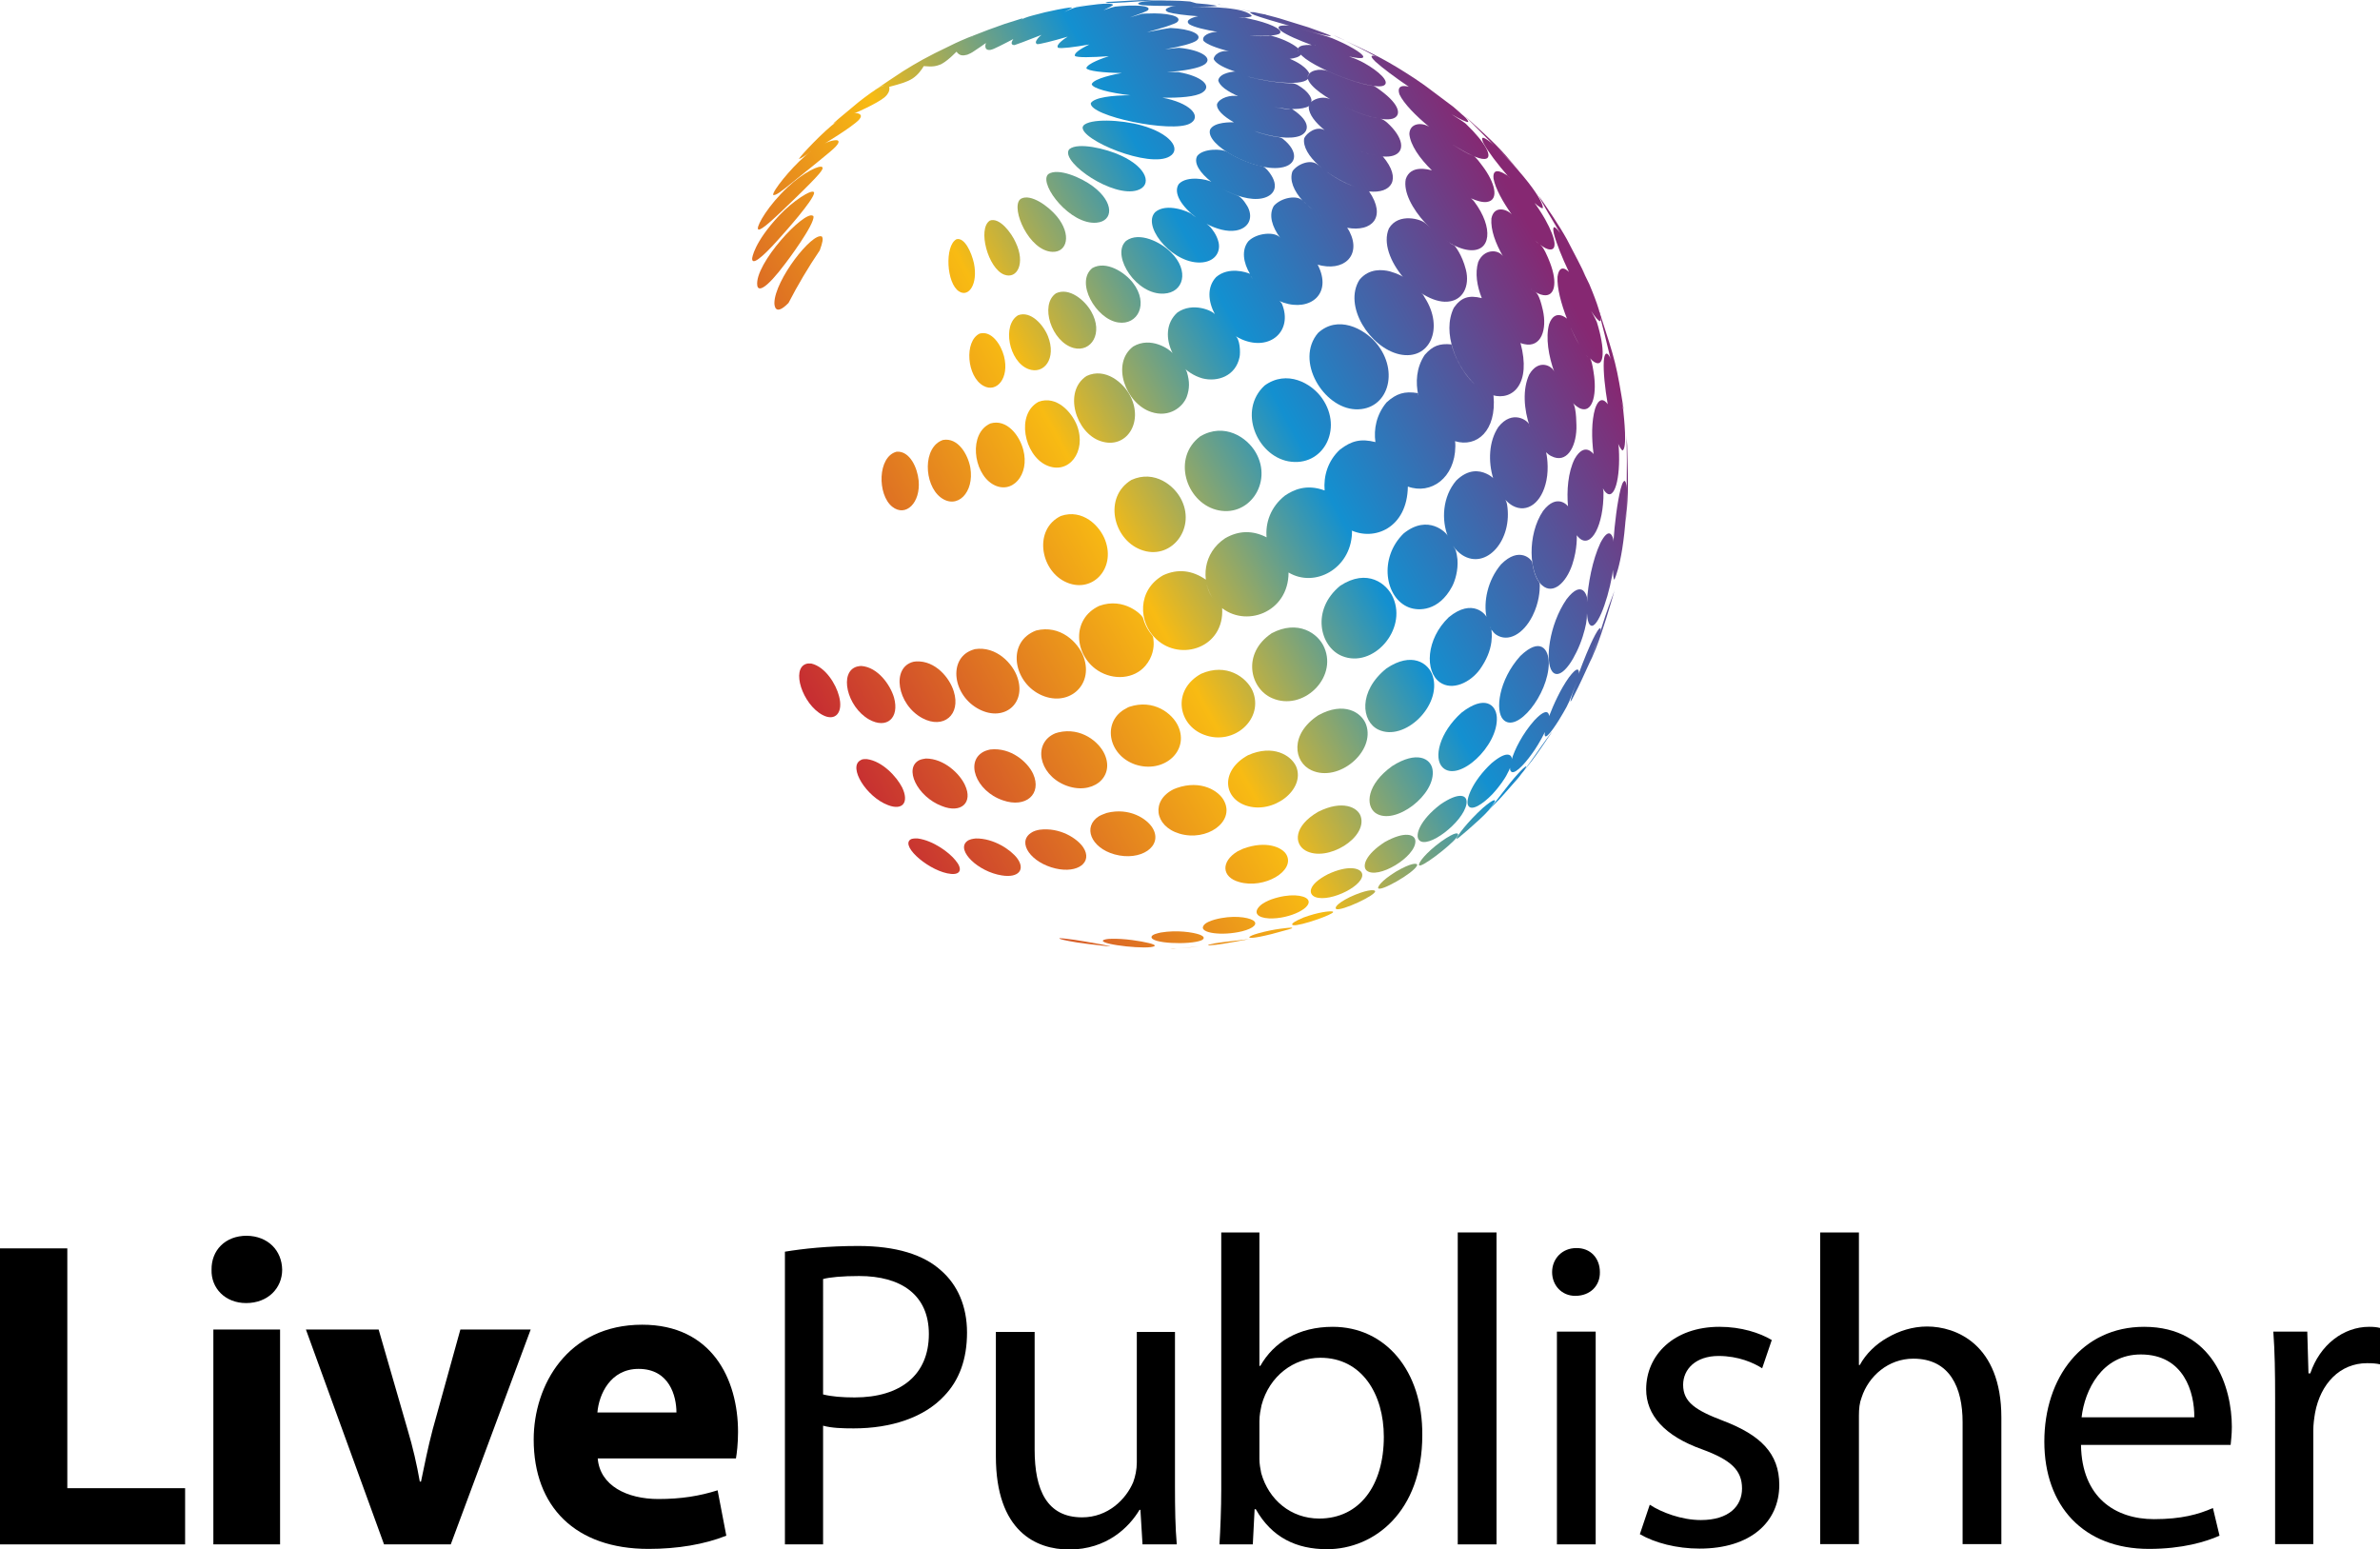 <?xml version="1.0" encoding="utf-8"?>
<!-- Generator: Adobe Illustrator 21.1.0, SVG Export Plug-In . SVG Version: 6.00 Build 0)  -->
<svg version="1.1" id="Layer_1" xmlns="http://www.w3.org/2000/svg" xmlns:xlink="http://www.w3.org/1999/xlink" x="0px" y="0px"
	 viewBox="0 0 792 515.5" style="enable-background:new 0 0 792 515.5;" xml:space="preserve">
<style type="text/css">
	.st0{fill:none;}
	.st1{fill:url(#SVGID_1_);}
	.st2{fill:url(#SVGID_2_);}
	.st3{fill:url(#SVGID_3_);}
	.st4{fill:url(#SVGID_4_);}
	.st5{fill:url(#SVGID_5_);}
	.st6{fill:url(#SVGID_6_);}
	.st7{fill:url(#SVGID_7_);}
	.st8{fill:url(#SVGID_8_);}
	.st9{fill:url(#SVGID_9_);}
	.st10{fill:url(#SVGID_10_);}
	.st11{fill:url(#SVGID_11_);}
	.st12{fill:url(#SVGID_12_);}
	.st13{fill:url(#SVGID_13_);}
	.st14{fill:url(#SVGID_14_);}
	.st15{fill:url(#SVGID_15_);}
	.st16{fill:url(#SVGID_16_);}
	.st17{fill:url(#SVGID_17_);}
	.st18{fill:url(#SVGID_18_);}
	.st19{fill:url(#SVGID_19_);}
	.st20{fill:url(#SVGID_20_);}
	.st21{fill:url(#SVGID_21_);}
	.st22{fill:url(#SVGID_22_);}
	.st23{fill:url(#SVGID_23_);}
	.st24{fill:url(#SVGID_24_);}
	.st25{fill:url(#SVGID_25_);}
	.st26{fill:url(#SVGID_26_);}
	.st27{fill:url(#SVGID_27_);}
	.st28{fill:url(#SVGID_28_);}
	.st29{fill:url(#SVGID_29_);}
	.st30{fill:url(#SVGID_30_);}
	.st31{fill:url(#SVGID_31_);}
	.st32{fill:url(#SVGID_32_);}
	.st33{fill:url(#SVGID_33_);}
	.st34{fill:url(#SVGID_34_);}
	.st35{fill:url(#SVGID_35_);}
	.st36{fill:url(#SVGID_36_);}
	.st37{fill:url(#SVGID_37_);}
	.st38{fill:url(#SVGID_38_);}
	.st39{fill:url(#SVGID_39_);}
	.st40{fill:url(#SVGID_40_);}
	.st41{fill:url(#SVGID_41_);}
	.st42{fill:url(#SVGID_42_);}
	.st43{fill:url(#SVGID_43_);}
	.st44{fill:url(#SVGID_44_);}
	.st45{fill:url(#SVGID_45_);}
	.st46{fill:url(#SVGID_46_);}
	.st47{fill:url(#SVGID_47_);}
	.st48{fill:url(#SVGID_48_);}
	.st49{fill:url(#SVGID_49_);}
	.st50{fill:url(#SVGID_50_);}
	.st51{fill:url(#SVGID_51_);}
	.st52{fill:url(#SVGID_52_);}
	.st53{fill:url(#SVGID_53_);}
	.st54{fill:url(#SVGID_54_);}
	.st55{fill:url(#SVGID_55_);}
	.st56{fill:url(#SVGID_56_);}
	.st57{fill:url(#SVGID_57_);}
	.st58{fill:url(#SVGID_58_);}
	.st59{fill:url(#SVGID_59_);}
	.st60{fill:url(#SVGID_60_);}
	.st61{fill:url(#SVGID_61_);}
	.st62{fill:url(#SVGID_62_);}
	.st63{fill:url(#SVGID_63_);}
	.st64{fill:url(#SVGID_64_);}
	.st65{fill:url(#SVGID_65_);}
	.st66{fill:url(#SVGID_66_);}
	.st67{fill:url(#SVGID_67_);}
	.st68{fill:url(#SVGID_68_);}
	.st69{fill:url(#SVGID_69_);}
	.st70{fill:url(#SVGID_70_);}
	.st71{fill:url(#SVGID_71_);}
	.st72{fill:url(#SVGID_72_);}
	.st73{fill:url(#SVGID_73_);}
	.st74{fill:url(#SVGID_74_);}
	.st75{fill:url(#SVGID_75_);}
	.st76{fill:url(#SVGID_76_);}
	.st77{fill:url(#SVGID_77_);}
	.st78{fill:url(#SVGID_78_);}
	.st79{fill:url(#SVGID_79_);}
	.st80{fill:url(#SVGID_80_);}
	.st81{fill:url(#SVGID_81_);}
	.st82{fill:url(#SVGID_82_);}
	.st83{fill:url(#SVGID_83_);}
	.st84{fill:url(#SVGID_84_);}
	.st85{fill:url(#SVGID_85_);}
	.st86{fill:url(#SVGID_86_);}
	.st87{fill:url(#SVGID_87_);}
</style>
<g>
	<path class="st0" d="M465,22.7c-1.3-0.8-2.7-1.6-4.2-2.3C462,21,463.4,21.8,465,22.7z"/>
	<path class="st0" d="M434.8,68c-0.4-0.3-0.7-0.7-1-1C434,67.3,434.4,67.6,434.8,68z"/>
	<path class="st0" d="M435,68.2c0.5,0.5,1.1,1,1.8,1.5C436.2,69.2,435.6,68.7,435,68.2z"/>
	<path class="st0" d="M510.9,80.1c0.5,0.4,0.9,0.8,1.2,1C511.7,80.8,511.3,80.4,510.9,80.1z"/>
	<path class="st0" d="M502.4,59.2c-0.2-0.2-0.3-0.4-0.5-0.6c0.1,0.1,0.2,0.2,0.3,0.3C502.3,59.1,502.4,59.1,502.4,59.2z"/>
	<path class="st0" d="M436.8,69.8c1.1,0.9,2.4,1.8,4,2.7C439.4,71.6,438.1,70.7,436.8,69.8z"/>
	<path class="st0" d="M467.5,24.1c-0.3-0.2-0.6-0.4-1-0.6C466.8,23.8,467.1,23.9,467.5,24.1z"/>
	<path class="st0" d="M323.7,11.9c0,0.1-0.3,0.4-0.8,0.8C323.7,12.1,323.7,12,323.7,11.9z"/>
	<path class="st0" d="M308.4,19.6c0-0.2-0.3-0.2-0.4-0.1c0,0-0.1,0-0.1,0.1C308.2,19.4,308.4,19.4,308.4,19.6z"/>
	<path class="st0" d="M279,40.3c0.7-0.5,1.3-0.9,1.9-1.2C280.1,39.5,279.5,39.9,279,40.3z"/>
	<path class="st0" d="M437.8,15.1c-0.1,0-0.1,0-0.2-0.1c0,0,0.1,0,0.1,0C437.8,15,437.8,15,437.8,15.1z"/>
	<path class="st0" d="M439.9,55.9c-0.5-0.4-0.9-0.7-1.3-1.1C438.9,55.1,439.4,55.5,439.9,55.9z"/>
	<path class="st0" d="M451.1,62.2c-3.7-1.3-7.8-3.6-11.1-6.2C442.2,57.8,446.1,60.5,451.1,62.2z"/>
	<path class="st0" d="M281.1,39c0.2-0.1,0.4-0.2,0.6-0.3C281.4,38.8,281.3,38.9,281.1,39z"/>
	<path class="st0" d="M513.6,150.2c-0.3-0.3-0.7-0.7-1-1.1C513.1,149.6,513.4,150,513.6,150.2z"/>
	<path class="st0" d="M513.8,150.3C513.8,150.3,513.8,150.3,513.8,150.3C513.8,150.3,513.7,150.3,513.8,150.3
		C513.7,150.3,513.7,150.3,513.8,150.3z"/>
	<path class="st0" d="M527.8,118.1c0.3,0.4,0.5,0.7,0.7,0.9C528.3,118.7,528,118.4,527.8,118.1z"/>
	<path class="st0" d="M526.7,116.6c0.4,0.5,0.7,1,1,1.4C527.4,117.5,527,117.1,526.7,116.6z"/>
	<path class="st0" d="M524.6,177.8C524.6,177.8,524.7,177.9,524.6,177.8c-0.1-0.1-0.2-0.3-0.3-0.6
		C524.4,177.5,524.5,177.7,524.6,177.8z"/>
	<path class="st0" d="M496.2,209.2C496.3,209.2,496.3,209.2,496.2,209.2c-0.1-0.2-0.3-0.5-0.4-0.7
		C496,208.8,496.1,209.1,496.2,209.2z"/>
	<path class="st0" d="M521.9,107.1c1.3,3.1,2.6,5.7,3.7,7.7c-1.3-2.3-2.7-5-3.8-7.9C521.8,106.9,521.8,107,521.9,107.1z"/>
	<path class="st0" d="M422.7,183.8c-0.1-0.3-0.2-0.6-0.4-0.8C422.5,183.3,422.6,183.5,422.7,183.8z"/>
	<path class="st0" d="M422.2,182.5c-0.1-0.3-0.2-0.6-0.3-1C422,181.9,422.1,182.2,422.2,182.5z"/>
	<path class="st0" d="M421.4,178.8c0,0.2,0,0.5,0.1,0.7c0,0.2,0.1,0.3,0.1,0.5C421.5,179.5,421.4,179.1,421.4,178.8z"/>
	<path class="st0" d="M421.8,181.2c-0.1-0.3-0.2-0.7-0.2-1C421.7,180.6,421.7,180.9,421.8,181.2z"/>
	<path class="st0" d="M529.4,219l0.1-0.2c0-0.1,0.1-0.2,0.1-0.3C529.5,218.7,529.5,218.9,529.4,219z"/>
	<path class="st0" d="M515.3,238.8C515.3,238.8,515.3,238.8,515.3,238.8C515.3,238.7,515.3,238.8,515.3,238.8
		C515.3,238.8,515.3,238.8,515.3,238.8z"/>
	<path class="st0" d="M531.9,211.9c-1,3-1.7,5-2.3,6.3C530.4,216.5,531.1,214.5,531.9,211.9z"/>
	<path class="st0" d="M416.6,312.3c0.1,0,0.1,0,0.2,0"/>
	<path class="st0" d="M391.9,315.5c-0.1,0-0.3,0-0.4,0"/>
	<linearGradient id="SVGID_1_" gradientUnits="userSpaceOnUse" x1="216.693" y1="138.357" x2="475.32" y2="-3.634">
		<stop  offset="0" style="stop-color:#C62D32"/>
		<stop  offset="0.39" style="stop-color:#F8BB13"/>
		<stop  offset="0.627" style="stop-color:#1390D0"/>
		<stop  offset="0.972" style="stop-color:#862872"/>
	</linearGradient>
	<path class="st1" d="M445.1,12.3c-0.4-0.2-1-0.4-1.4-0.6c1.4,0.7,2.8,1.3,4,1.8C446.8,13.1,445.9,12.7,445.1,12.3z"/>
	<linearGradient id="SVGID_2_" gradientUnits="userSpaceOnUse" x1="335.124" y1="354.07" x2="593.751" y2="212.078">
		<stop  offset="0" style="stop-color:#C62D32"/>
		<stop  offset="0.39" style="stop-color:#F8BB13"/>
		<stop  offset="0.627" style="stop-color:#1390D0"/>
		<stop  offset="0.972" style="stop-color:#862872"/>
	</linearGradient>
	<path class="st2" d="M471,279.8c-0.1-2.1-3.4-3.4-10.2,0.4c-6.5,4.2-7.5,8-6.1,9.4C458.3,292.9,471.3,285.1,471,279.8z"/>
	<linearGradient id="SVGID_3_" gradientUnits="userSpaceOnUse" x1="326.565" y1="338.481" x2="585.192" y2="196.489">
		<stop  offset="0" style="stop-color:#C62D32"/>
		<stop  offset="0.39" style="stop-color:#F8BB13"/>
		<stop  offset="0.627" style="stop-color:#1390D0"/>
		<stop  offset="0.972" style="stop-color:#862872"/>
	</linearGradient>
	<path class="st3" d="M476.7,256L476.7,256c-0.6-3.6-5.2-6.3-13.4-1.1c-8.5,6.1-9,13.1-5.6,15.6C464.1,275,478.1,264.3,476.7,256z"
		/>
	<linearGradient id="SVGID_4_" gradientUnits="userSpaceOnUse" x1="338.817" y1="360.798" x2="597.445" y2="218.806">
		<stop  offset="0" style="stop-color:#C62D32"/>
		<stop  offset="0.39" style="stop-color:#F8BB13"/>
		<stop  offset="0.627" style="stop-color:#1390D0"/>
		<stop  offset="0.972" style="stop-color:#862872"/>
	</linearGradient>
	<path class="st4" d="M464.6,290c-5.2,3.2-6.1,5.1-6,5.5c0.4,1.5,11.7-4.9,12.9-7.4h0c0-0.1,0.1-0.2,0.1-0.2
		C471.7,287,469.4,287.2,464.6,290z"/>
	<linearGradient id="SVGID_5_" gradientUnits="userSpaceOnUse" x1="196.711" y1="101.961" x2="455.338" y2="-40.03">
		<stop  offset="0" style="stop-color:#C62D32"/>
		<stop  offset="0.39" style="stop-color:#F8BB13"/>
		<stop  offset="0.627" style="stop-color:#1390D0"/>
		<stop  offset="0.972" style="stop-color:#862872"/>
	</linearGradient>
	<path class="st5" d="M259.8,70.6c12.8-12.2,13.5-13.5,13.9-14.4c0-0.2,0.1-0.4,0-0.5c-0.6-1.1-6.4,1.7-11.5,6.5
		c-6.7,6.3-10.1,12.5-10,13.8C252.2,77.6,256.1,74.1,259.8,70.6z"/>
	<linearGradient id="SVGID_6_" gradientUnits="userSpaceOnUse" x1="332.735" y1="349.719" x2="591.362" y2="207.727">
		<stop  offset="0" style="stop-color:#C62D32"/>
		<stop  offset="0.39" style="stop-color:#F8BB13"/>
		<stop  offset="0.627" style="stop-color:#1390D0"/>
		<stop  offset="0.972" style="stop-color:#862872"/>
	</linearGradient>
	<path class="st6" d="M413.3,309.9c4-1,5.5-2.6,3.6-3.7h0c-1.7-1-6.8-1.8-12.7-0.2c-1,0.3-3.3,1-3.8,2.2
		C399.2,310.5,406.7,311.5,413.3,309.9z"/>
	<linearGradient id="SVGID_7_" gradientUnits="userSpaceOnUse" x1="335.141" y1="354.102" x2="593.769" y2="212.111">
		<stop  offset="0" style="stop-color:#C62D32"/>
		<stop  offset="0.39" style="stop-color:#F8BB13"/>
		<stop  offset="0.627" style="stop-color:#1390D0"/>
		<stop  offset="0.972" style="stop-color:#862872"/>
	</linearGradient>
	<path class="st7" d="M404.2,313.9c-2,0.4-2.1,0.5-2.2,0.6c0.2,0.1,0.5,0.1,2.3-0.1l0.2,0c3.7-0.5,8.5-1.4,12.2-2.1
		c-0.2,0-0.6,0.1-1.2,0.2C411.7,313,407.9,313.3,404.2,313.9z"/>
	<linearGradient id="SVGID_8_" gradientUnits="userSpaceOnUse" x1="338.811" y1="360.786" x2="597.438" y2="218.795">
		<stop  offset="0" style="stop-color:#C62D32"/>
		<stop  offset="0.39" style="stop-color:#F8BB13"/>
		<stop  offset="0.627" style="stop-color:#1390D0"/>
		<stop  offset="0.972" style="stop-color:#862872"/>
	</linearGradient>
	<path class="st8" d="M449.2,298.5c-4.8,2.4-5.1,3.7-4.5,4c1.8,0.7,13.4-4.7,12.9-6C457.3,295.9,454.4,296.1,449.2,298.5z"/>
	<linearGradient id="SVGID_9_" gradientUnits="userSpaceOnUse" x1="336.949" y1="357.394" x2="595.576" y2="215.403">
		<stop  offset="0" style="stop-color:#C62D32"/>
		<stop  offset="0.39" style="stop-color:#F8BB13"/>
		<stop  offset="0.627" style="stop-color:#1390D0"/>
		<stop  offset="0.972" style="stop-color:#862872"/>
	</linearGradient>
	<path class="st9" d="M429.2,308.7c0,0-5,0.3-10.6,1.9c-1.4,0.4-2.8,0.9-2.9,1.3c0.1,0.2,1.1,0.5,7.5-1.1l5.5-1.5
		c1-0.3,1.1-0.4,1.3-0.4c0,0,0-0.1,0-0.1C429.9,308.7,429.8,308.6,429.2,308.7z"/>
	<linearGradient id="SVGID_10_" gradientUnits="userSpaceOnUse" x1="338.175" y1="359.628" x2="596.802" y2="217.636">
		<stop  offset="0" style="stop-color:#C62D32"/>
		<stop  offset="0.39" style="stop-color:#F8BB13"/>
		<stop  offset="0.627" style="stop-color:#1390D0"/>
		<stop  offset="0.972" style="stop-color:#862872"/>
	</linearGradient>
	<path class="st10" d="M443.4,303.3c-0.9-0.2-4.7,0.2-9.6,2c-3.1,1.3-3.7,1.9-3.8,2.2c-0.4,1.6,11-2.2,13.2-3.6
		C443.7,303.6,443.8,303.4,443.4,303.3z"/>
	<linearGradient id="SVGID_11_" gradientUnits="userSpaceOnUse" x1="334.249" y1="352.477" x2="592.877" y2="210.486">
		<stop  offset="0" style="stop-color:#C62D32"/>
		<stop  offset="0.39" style="stop-color:#F8BB13"/>
		<stop  offset="0.627" style="stop-color:#1390D0"/>
		<stop  offset="0.972" style="stop-color:#862872"/>
	</linearGradient>
	<path class="st11" d="M488,267.5c0.5-3.2-2.6-4-8.7,0.2c-6.8,5.2-8.5,10.2-7.1,11.8C474.9,282.8,487,273.6,488,267.5z"/>
	<linearGradient id="SVGID_12_" gradientUnits="userSpaceOnUse" x1="313.755" y1="315.148" x2="572.382" y2="173.156">
		<stop  offset="0" style="stop-color:#C62D32"/>
		<stop  offset="0.39" style="stop-color:#F8BB13"/>
		<stop  offset="0.627" style="stop-color:#1390D0"/>
		<stop  offset="0.972" style="stop-color:#862872"/>
	</linearGradient>
	<path class="st12" d="M458.7,242.8c8.7,4.1,21.1-8,18.1-17.8c-1.4-4.5-7.1-8.2-15.4-2.6C451.9,230,453,240.1,458.7,242.8z"/>
	<linearGradient id="SVGID_13_" gradientUnits="userSpaceOnUse" x1="321.68" y1="329.582" x2="580.307" y2="187.591">
		<stop  offset="0" style="stop-color:#C62D32"/>
		<stop  offset="0.39" style="stop-color:#F8BB13"/>
		<stop  offset="0.627" style="stop-color:#1390D0"/>
		<stop  offset="0.972" style="stop-color:#862872"/>
	</linearGradient>
	<path class="st13" d="M515.4,220.7c0-4.8-2.9-8.8-9.5-2.4c-7.2,8-8.4,18.2-5.7,21.1C504.7,244.3,515.3,231.1,515.4,220.7z"/>
	<linearGradient id="SVGID_14_" gradientUnits="userSpaceOnUse" x1="314.841" y1="317.127" x2="573.468" y2="175.135">
		<stop  offset="0" style="stop-color:#C62D32"/>
		<stop  offset="0.39" style="stop-color:#F8BB13"/>
		<stop  offset="0.627" style="stop-color:#1390D0"/>
		<stop  offset="0.972" style="stop-color:#862872"/>
	</linearGradient>
	<path class="st14" d="M454.6,241.1c-1.5-4.1-7.4-7.8-15.9-3.1c-9.6,6.3-8.2,15.6-2.3,18.3C445.4,260.5,457.8,250.1,454.6,241.1z"/>
	<linearGradient id="SVGID_15_" gradientUnits="userSpaceOnUse" x1="335.097" y1="354.021" x2="593.724" y2="212.029">
		<stop  offset="0" style="stop-color:#C62D32"/>
		<stop  offset="0.39" style="stop-color:#F8BB13"/>
		<stop  offset="0.627" style="stop-color:#1390D0"/>
		<stop  offset="0.972" style="stop-color:#862872"/>
	</linearGradient>
	<path class="st15" d="M437.7,298.5c5.1,1.9,17-4.2,15.5-8c-0.7-1.7-4.7-2.7-11.3,0.4C435.3,294.3,435.2,297.5,437.7,298.5z"/>
	<linearGradient id="SVGID_16_" gradientUnits="userSpaceOnUse" x1="253.649" y1="205.669" x2="512.276" y2="63.678">
		<stop  offset="0" style="stop-color:#C62D32"/>
		<stop  offset="0.39" style="stop-color:#F8BB13"/>
		<stop  offset="0.627" style="stop-color:#1390D0"/>
		<stop  offset="0.972" style="stop-color:#862872"/>
	</linearGradient>
	<path class="st16" d="M510.7,63.8c0.2,0.3,0.5,0.7,0.7,1C511,64.2,510.9,64.1,510.7,63.8z"/>
	<linearGradient id="SVGID_17_" gradientUnits="userSpaceOnUse" x1="336.871" y1="357.253" x2="595.499" y2="215.262">
		<stop  offset="0" style="stop-color:#C62D32"/>
		<stop  offset="0.39" style="stop-color:#F8BB13"/>
		<stop  offset="0.627" style="stop-color:#1390D0"/>
		<stop  offset="0.972" style="stop-color:#862872"/>
	</linearGradient>
	<path class="st17" d="M497.5,266.5c0-0.2-0.1-1-4,2.3c-5.2,4.7-9,9.8-8.8,10.3c0.2,0,0.6-0.2,1.7-1.2l1.9-1.6l3.8-3.4
		c0.5-0.5,2-1.8,3.2-3.2C495.3,269.6,497.4,267.2,497.5,266.5z"/>
	<linearGradient id="SVGID_18_" gradientUnits="userSpaceOnUse" x1="338.171" y1="359.621" x2="596.798" y2="217.629">
		<stop  offset="0" style="stop-color:#C62D32"/>
		<stop  offset="0.39" style="stop-color:#F8BB13"/>
		<stop  offset="0.627" style="stop-color:#1390D0"/>
		<stop  offset="0.972" style="stop-color:#862872"/>
	</linearGradient>
	<path class="st18" d="M479.6,280c-5.3,3.9-7.5,7-7.4,7.8c0.1,1.6,10.5-6.4,12.5-9.1c0.3-0.4,0.5-0.8,0.5-0.9
		C485.3,277.2,484.6,276.5,479.6,280z"/>
	<linearGradient id="SVGID_19_" gradientUnits="userSpaceOnUse" x1="330.471" y1="345.596" x2="589.098" y2="203.604">
		<stop  offset="0" style="stop-color:#C62D32"/>
		<stop  offset="0.39" style="stop-color:#F8BB13"/>
		<stop  offset="0.627" style="stop-color:#1390D0"/>
		<stop  offset="0.972" style="stop-color:#862872"/>
	</linearGradient>
	<path class="st19" d="M399.2,311c-2.2-0.8-7.6-1.6-12.9-0.7c-0.9,0.2-2.9,0.6-3.1,1.4c-0.5,2.3,12.7,2.8,16.6,1.2
		C401,312.3,400.8,311.6,399.2,311z"/>
	<linearGradient id="SVGID_20_" gradientUnits="userSpaceOnUse" x1="278.828" y1="251.532" x2="537.456" y2="109.541">
		<stop  offset="0" style="stop-color:#C62D32"/>
		<stop  offset="0.39" style="stop-color:#F8BB13"/>
		<stop  offset="0.627" style="stop-color:#1390D0"/>
		<stop  offset="0.972" style="stop-color:#862872"/>
	</linearGradient>
	<path class="st20" d="M519.2,77.6c-0.9-1.3-1.7-2.1-2.1-2c-0.3,0.4-0.3,0.7,0,2.2c0.8,3.1,2.7,7.9,5,12.7c-0.2-0.2-3.1-3.3-3.8,1.6
		c-0.2,3.7,1.2,9,3.2,14.1c0-0.1-0.1-0.2-0.1-0.2c0,0-4-3.6-5.9,1.9c-1.2,4.4-0.2,10.6,1.8,16.1c0-0.1-0.1-0.2-0.1-0.3h0
		c-0.7-2-5.2-4.4-8.3,0.9c-2.3,4.9-1.8,11.7,0.2,17.4c-0.1-0.2-0.2-0.4-0.2-0.7c-0.4-1.3-5.6-5.2-10.3,0.8
		c-3.2,4.8-3.4,11.5-1.7,17.1c0-0.1-0.1-0.1-0.1-0.2c0,0-1-0.9-2.2-1.4c-2.4-1.1-6-1.6-10,2.3c-4.6,5.4-5,13.2-2.7,18.8
		c-0.1-0.2-0.1-0.3-0.2-0.5c-0.3-0.8-6.4-7.3-14.6-0.7c-8.4,8.2-6.2,21.5,1.7,24.6c3.3,1.3,10,1.3,14.4-6.9c1-1.9,2.1-5.4,1.8-9.1
		c0,0-0.3-2.9-0.9-3.6c-0.1-0.2-0.4-0.5-0.6-0.9c0.9,1.3,1.9,2.3,3.1,3.1c8,5.1,16.9-5,14.9-16.9c-0.1-0.6-0.3-1.1-0.6-1.5
		c0.8,0.8,1.6,1.5,2.5,2c4.8,2.6,9.7-1,11.2-8.4c0.9-4.3,0.1-8.7-0.1-9.4c0,0-0.1-0.1-0.1-0.1c0.6,0.6,1.2,1.1,1.9,1.4
		c4.9,2.5,8.1-2.7,8.3-9.2c0-0.1,0.1-7.2-1.2-8.5c0.8,0.8,1.6,1.4,2.4,1.8c4,1.7,5.5-4.1,4.7-10.7c-0.7-5.3-1.3-6-1.6-6.3
		c0,0,0-0.1-0.1-0.1c0.7,0.9,1.4,1.5,2,1.8c3.1,1.7,3.4-4.4,0.6-13.4c-0.1-0.3-0.8-1.8-1.9-3.7c1.3,2,2.4,3.3,3,3.4
		c1.1-1.1-2.8-10.4-3.6-12.3c0-0.1-1.1-2.2-2.5-5.1c0.9,1.6,1.6,3,2.1,4.1c-2-4.3-4.9-9.8-7.1-14c-2.6-4.7-6.6-10.5-9.8-15.1
		c0.1,0.1,0.2,0.2,0.3,0.4C513.6,68.3,516.4,72.9,519.2,77.6z M512.7,149.1c0.3,0.4,0.6,0.8,1,1.1
		C513.4,150,513.1,149.6,512.7,149.1z M513.8,150.3C513.7,150.3,513.7,150.3,513.8,150.3C513.7,150.3,513.8,150.3,513.8,150.3
		C513.8,150.3,513.8,150.3,513.8,150.3z M528.5,119c-0.2-0.2-0.4-0.5-0.7-0.9C528,118.4,528.3,118.7,528.5,119z M527.7,118
		c-0.3-0.4-0.6-0.8-1-1.4C527,117.1,527.4,117.5,527.7,118z M521.9,107.1c0-0.1,0-0.1-0.1-0.2c1.1,2.8,2.5,5.6,3.8,7.9
		C524.4,112.8,523.1,110.2,521.9,107.1z"/>
	<linearGradient id="SVGID_21_" gradientUnits="userSpaceOnUse" x1="333.581" y1="351.26" x2="592.208" y2="209.268">
		<stop  offset="0" style="stop-color:#C62D32"/>
		<stop  offset="0.39" style="stop-color:#F8BB13"/>
		<stop  offset="0.627" style="stop-color:#1390D0"/>
		<stop  offset="0.972" style="stop-color:#862872"/>
	</linearGradient>
	<path class="st21" d="M507.2,256.3c0.7-1,0.7-1.2,0.7-1.3c-0.4,0-1.6,1.2-2.6,2.3c-3.7,4-6.7,8.6-10.3,12.7l3.8-3.9
		c2-2.1,4.5-5.1,6.4-7.2c0.3-0.4,0.7-0.8,1-1.3l3.3-4.1c2.2-2.8,4.8-6.8,6.8-9.7c0,0,0.1-0.1,0.1-0.2c-0.2,0.3-0.7,0.8-1.6,2.1
		C512.3,249.1,509.9,252.8,507.2,256.3z"/>
	<linearGradient id="SVGID_22_" gradientUnits="userSpaceOnUse" x1="192.106" y1="93.573" x2="450.733" y2="-48.418">
		<stop  offset="0" style="stop-color:#C62D32"/>
		<stop  offset="0.39" style="stop-color:#F8BB13"/>
		<stop  offset="0.627" style="stop-color:#1390D0"/>
		<stop  offset="0.972" style="stop-color:#862872"/>
	</linearGradient>
	<path class="st22" d="M358.4,2.1c-0.7,0.1-1.3,0.2-2,0.3l4.9-0.7C360.4,1.8,359.5,1.9,358.4,2.1z"/>
	<linearGradient id="SVGID_23_" gradientUnits="userSpaceOnUse" x1="268.223" y1="232.216" x2="526.851" y2="90.224">
		<stop  offset="0" style="stop-color:#C62D32"/>
		<stop  offset="0.39" style="stop-color:#F8BB13"/>
		<stop  offset="0.627" style="stop-color:#1390D0"/>
		<stop  offset="0.972" style="stop-color:#862872"/>
	</linearGradient>
	<path class="st23" d="M270,220.8c-0.5,0-1.1-0.1-1.7,0.1c-5.1,1.6-1.3,13.4,5.4,17c4.3,2.3,7-0.8,5.5-6.3
		C278.2,227.7,274.7,221.9,270,220.8z"/>
	<linearGradient id="SVGID_24_" gradientUnits="userSpaceOnUse" x1="226.238" y1="155.742" x2="484.865" y2="13.75">
		<stop  offset="0" style="stop-color:#C62D32"/>
		<stop  offset="0.39" style="stop-color:#F8BB13"/>
		<stop  offset="0.627" style="stop-color:#1390D0"/>
		<stop  offset="0.972" style="stop-color:#862872"/>
	</linearGradient>
	<path class="st24" d="M381.6,0.4c-0.4,0-2.5,0.2-2.9,0.8c0.1,0.2,0.2,0.3,1.4,0.5c1.6,0.2,6.4,0.3,11.4,0.3c-0.6,0-1.6,0-2.8,0.6
		c-1.6,0.7-0.3,1.3,0.2,1.5c1.7,0.5,5.5,1,9.8,1.3c-0.7,0.1-4.9,1.1-2.9,2.7c1.7,1,5.2,1.8,9.3,2.5c-2.5,0-5.4,1.3-4.6,3
		c1.1,1.2,4.4,2.4,8.5,3.5c-3.1-0.6-5.2,1.4-5.1,2.6c0.7,1.5,3.6,3,7.4,4.2c-0.1,0-0.3-0.1-0.4-0.1c0,0-5,0.3-5.5,2.9
		c0.3,1.8,3,3.7,6.6,5.3c-2.4-0.5-6.1,0.5-7,2.6c-0.3,1.9,2.1,4.1,5.6,6.1c-0.9,0-6.5-0.2-7.9,2.4c-1.8,5.1,14.6,14,23.4,12.7
		c5.7-0.8,6.1-5.4,0.8-9.6c-0.4-0.3-1-0.5-1.5-0.6c-0.4,0-2.7-0.3-6-1.3c-0.7-0.2-1.4-0.5-2-0.7c5.7,2,11.9,2.9,15.2,1.6
		c2.7-1.1,4.2-4.4-2.6-8.9c-0.2-0.2-0.7,0-1,0c-1.4,0-3.2-0.3-5.2-0.7c4.9,0.9,9.5,1,11.8-0.3c0-0.1,0.1-0.1,0.1-0.2
		c-0.1,0.2-0.1,0.4-0.2,0.6c0.1,2.4,2.2,5.1,5.3,7.6c-2.8-1.5-6,1-6.8,2.7c-0.5,2.8,1.6,6.1,4.8,9c-0.1,0-0.1-0.1-0.2-0.1h0
		c-2.4-2.2-7-0.2-8.5,2.1c-1.1,3,0.5,6.6,3.4,9.8c-1.8-2-7.1-1.1-9.6,1.7c-1.8,3-0.6,7,2.1,10.6c-1.6-2.1-7.8-1.7-10.6,1.2
		c-2.3,2.9-1.7,7.1,0.6,10.9c0,0,0-0.1-0.1-0.1c-1.1-0.5-7-2.5-11.2,1.1c-3.1,3.3-2.7,8.1-0.4,12.4c-0.8-1.2-7.4-4.2-12.5-0.6
		c-3.9,3.5-3.9,8.9-1.6,13.5c-0.9-1.2-7.2-5.7-13.1-2.2c-7.5,5.7-2.5,19,6,21.8c6.1,2,10.5-1.7,11.8-5c1-2.8,1-5.1,0.1-8.2
		c-0.1-0.4-0.4-1-0.7-1.2c-0.3-0.3-0.9-0.8-1.6-1.6c2,2.3,4.6,4,7.4,4.8c5,1.3,11.1-0.7,12.4-7.1c0.3-1.4,0.2-6.1-1.5-7.1
		c-0.3-0.2-1-0.7-2-1.4c1.3,1.1,2.8,2,4.4,2.7c9.3,3.9,16.9-2.9,13.2-11.9c-0.2-0.4-0.7-0.9-1.1-1.1c-0.4-0.2-2.3-1-4.5-2.8
		c-2.8-2.3-4.4-4.8-4.7-5.2c0-0.1-0.1-0.1-0.1-0.2c2.4,3.9,6.5,7.4,10.9,8.9c8.9,3,16.4-2.9,11.4-12.6c-0.1,0-0.2-0.1-0.3-0.1
		c9,2.7,14.9-3,10.9-10.9c-0.2-0.4-0.5-0.9-0.8-1.3c8.2,1.5,13.2-3.5,7.3-12.1c7.4,0.8,11-4,4.6-11.6c-4.8-0.5-9.3-2.4-12.9-4.2
		c6,3.1,12.8,5,16.3,3.9c4.2-1.3,3.4-6.1-2-11c-0.6-0.5-1.5-1.2-2.3-1.3c-3.5-0.4-10.2-2.7-16.3-6.3c-2.2-1.3-5.2-0.6-6.8,0.8
		c0.1-0.1,0.1-0.2,0.2-0.3c0.1-0.3,0-0.9-0.4-1.6c0,0-0.8-1.8-4-3.7c-0.6-0.4-1.5-0.7-2.3-0.7c-0.5,0-3,0-7.4-0.7
		c-4.5-0.7-8.7-1.9-10.5-2.5c-0.1,0-0.2-0.1-0.4-0.1c8.6,2.8,21.5,4.5,23.8,1.9c0,0,0,0,0-0.1c1.5,5.5,21.9,15.1,28.2,13.3
		c3-0.9,2.7-4.5-4-9.4c-2-1.5-2.1-1.5-3.1-1.6c-2.7-0.4-8.4-2.1-14.4-4.8c-2.5-1.1-6.8-0.3-6.7,2.2c-0.1-0.7,0.2-1.2,0.5-1.5
		c-1.6-3-6.3-4.7-6.4-4.8c-0.1,0-0.1,0-0.2,0c1.9-0.2,3.3-0.7,3.8-1.4c-0.2-0.2-0.3-0.4-0.4-0.5c3.3,4.7,24.7,12.8,28.1,10.7
		c2-1.2-1.8-4.7-6.6-7.4c-1.6-0.9-3.3-1.6-5.1-2.2c2.4,0.5,4.1,0.7,4.6,0.4c1.1-0.7-3.4-3.5-8.4-5.7c-2.7-1.2-2.9-1.3-12.2-3.8
		c5.1,1.4,9.6,2.5,10,2.3c-0.2-0.2-0.6-0.4-2.5-1.1l-5-1.8l-9.7-3c-0.6-0.2-1.9-0.5-4.1-1.1c-0.1,0-0.2,0-0.3-0.1
		c-0.3-0.1-0.7-0.2-1-0.2c-0.1,0-0.3-0.1-0.4-0.1c0,0,0,0-0.1,0c0,0,0,0,0,0c-5.8-1.3-11.5-2.2-13.5-2.6c-0.1,0-0.2,0-0.4-0.1
		c3.4,0.6,7.4,1.4,11.3,2.2c-0.5,0-0.9,0-1.2,0c0.1,0.2,0.1,0.3,1.4,0.9c1.7,0.7,7.5,2.4,13.1,4c-0.2-0.1-0.4-0.1-0.6-0.2
		c-0.6-0.2-1.5-0.4-2.9-0.3c-1.8,0.1-2,0.7-0.7,1.8c1.9,1.4,5.9,3.1,10.2,4.7c0,0,0,0,0,0c-0.1,0-5.9-0.5-4.3,2.4
		c-0.4-0.6-0.3-1-0.2-1.3c-3.4-2.9-9-4.2-9-4.2c-0.2,0-0.6,0-0.8,0.1c-1.5,0.1-3.8,0.1-6.4-0.1c5.1,0.2,9.3,0,10.1-0.8
		c1.3-1.4-4.2-3.6-9.9-4.8c-1.7-0.4-1.7-0.4-2.4-0.3c-0.4,0-0.8,0-1.3,0c2.2-0.1,3.8-0.3,4.2-0.6c0-0.1,0-0.1,0-0.2
		c-2.5-2.7-13-3-21.6-2.9c5.2,0,9.8-0.2,10-0.3c-0.1-0.1-0.6-0.4-6.8-0.9L396,0.5c-2.4-0.2-4.1-0.3-6.4-0.3c-0.6,0-1.1,0-1.7,0
		l0.9,0C387,0.1,384.8,0.2,381.6,0.4z M433.8,67c0.3,0.3,0.7,0.7,1,1C434.4,67.6,434,67.3,433.8,67z M436.8,69.7
		c-0.7-0.5-1.3-1.1-1.8-1.5C435.6,68.7,436.2,69.2,436.8,69.7z M436.8,69.8c1.3,1,2.6,1.9,4,2.7C439.2,71.6,437.9,70.6,436.8,69.8z
		 M451.1,62.2c-4.9-1.6-8.8-4.4-11.1-6.2C443.3,58.6,447.3,60.9,451.1,62.2z M438.6,54.8c0.4,0.4,0.9,0.7,1.3,1.1
		C439.4,55.5,438.9,55.1,438.6,54.8z M437.8,15.1c0,0-0.1,0-0.1,0c0,0-0.1,0-0.1,0C437.7,15,437.8,15,437.8,15.1z"/>
	<linearGradient id="SVGID_25_" gradientUnits="userSpaceOnUse" x1="272.785" y1="240.525" x2="531.413" y2="98.534">
		<stop  offset="0" style="stop-color:#C62D32"/>
		<stop  offset="0.39" style="stop-color:#F8BB13"/>
		<stop  offset="0.627" style="stop-color:#1390D0"/>
		<stop  offset="0.972" style="stop-color:#862872"/>
	</linearGradient>
	<path class="st25" d="M289.2,239.4c5.9,3.3,10.2-0.5,8.3-7.3c-1.2-4.1-5.3-10.1-10.9-10.5c-0.4,0-1,0.1-1.4,0.2
		C279.1,223.5,281.8,235.2,289.2,239.4z"/>
	<linearGradient id="SVGID_26_" gradientUnits="userSpaceOnUse" x1="300.38" y1="290.786" x2="559.007" y2="148.794">
		<stop  offset="0" style="stop-color:#C62D32"/>
		<stop  offset="0.39" style="stop-color:#F8BB13"/>
		<stop  offset="0.627" style="stop-color:#1390D0"/>
		<stop  offset="0.972" style="stop-color:#862872"/>
	</linearGradient>
	<path class="st26" d="M305.4,279c-0.7,0-1.8-0.1-2.5,0.4c-3.2,2.4,6.8,10.8,13.6,11.4c3.2,0.3,3.9-1.7,1.4-4.6
		C315.9,283.7,310.6,279.7,305.4,279z"/>
	<linearGradient id="SVGID_27_" gradientUnits="userSpaceOnUse" x1="285.893" y1="264.4" x2="544.52" y2="122.409">
		<stop  offset="0" style="stop-color:#C62D32"/>
		<stop  offset="0.39" style="stop-color:#F8BB13"/>
		<stop  offset="0.627" style="stop-color:#1390D0"/>
		<stop  offset="0.972" style="stop-color:#862872"/>
	</linearGradient>
	<path class="st27" d="M288.5,252.6c-0.8,0-1.5-0.1-2.2,0.4c-4.1,2.3,2,12.2,9.2,14.9c4.9,1.9,7.1-0.9,4.7-5.9
		C298.4,258.5,293.7,253.3,288.5,252.6z"/>
	<linearGradient id="SVGID_28_" gradientUnits="userSpaceOnUse" x1="195.553" y1="99.852" x2="454.18" y2="-42.139">
		<stop  offset="0" style="stop-color:#C62D32"/>
		<stop  offset="0.39" style="stop-color:#F8BB13"/>
		<stop  offset="0.627" style="stop-color:#1390D0"/>
		<stop  offset="0.972" style="stop-color:#862872"/>
	</linearGradient>
	<path class="st28" d="M367.9,0.9c0.2,0.1,0.3,0.1,2,0.1c6-0.2,12-0.9,18-1L382.2,0c-3.8,0-8.9,0.4-12.7,0.6c-0.2,0-0.3,0-0.4,0
		l0.1,0c-1.5,0.1-3,0.3-4.7,0.5l4.4-0.5C368.1,0.8,368,0.9,367.9,0.9z"/>
	<linearGradient id="SVGID_29_" gradientUnits="userSpaceOnUse" x1="200.25" y1="108.408" x2="458.878" y2="-33.583">
		<stop  offset="0" style="stop-color:#C62D32"/>
		<stop  offset="0.39" style="stop-color:#F8BB13"/>
		<stop  offset="0.627" style="stop-color:#1390D0"/>
		<stop  offset="0.972" style="stop-color:#862872"/>
	</linearGradient>
	<path class="st29" d="M259,79.7c2.7-3,11.5-12.9,11.9-15.4c0-0.1,0-0.2,0-0.3c-0.7-1.3-7.3,3.1-11.6,7.7c-8.5,9.1-9,14.2-9,14.3
		C250.2,88.3,253.2,86.2,259,79.7z"/>
	<linearGradient id="SVGID_30_" gradientUnits="userSpaceOnUse" x1="208.047" y1="122.609" x2="466.674" y2="-19.383">
		<stop  offset="0" style="stop-color:#C62D32"/>
		<stop  offset="0.39" style="stop-color:#F8BB13"/>
		<stop  offset="0.627" style="stop-color:#1390D0"/>
		<stop  offset="0.972" style="stop-color:#862872"/>
	</linearGradient>
	<path class="st30" d="M273.5,78.7c-3.2-1.5-15.7,14.5-15.8,22.1c0,0.8,0.2,4.6,4.7,0c3.1-6,6.6-11.9,10.4-17.5
		C273.8,80.5,274,79.4,273.5,78.7z"/>
	<linearGradient id="SVGID_31_" gradientUnits="userSpaceOnUse" x1="327.085" y1="339.429" x2="585.713" y2="197.437">
		<stop  offset="0" style="stop-color:#C62D32"/>
		<stop  offset="0.39" style="stop-color:#F8BB13"/>
		<stop  offset="0.627" style="stop-color:#1390D0"/>
		<stop  offset="0.972" style="stop-color:#862872"/>
	</linearGradient>
	<path class="st31" d="M452.8,271.6c-1-3-6.1-5.5-14.1-1.5c-8.3,4.8-8.1,10.7-4.3,12.9C441.6,287.1,455.2,278.7,452.8,271.6z"/>
	<linearGradient id="SVGID_32_" gradientUnits="userSpaceOnUse" x1="331.706" y1="347.844" x2="590.333" y2="205.853">
		<stop  offset="0" style="stop-color:#C62D32"/>
		<stop  offset="0.39" style="stop-color:#F8BB13"/>
		<stop  offset="0.627" style="stop-color:#1390D0"/>
		<stop  offset="0.972" style="stop-color:#862872"/>
	</linearGradient>
	<path class="st32" d="M390.7,315.6c0.3,0,0.5,0,0.8,0c-0.7,0-1.3,0.1-2,0.1C389.9,315.6,390.3,315.6,390.7,315.6z"/>
	<linearGradient id="SVGID_33_" gradientUnits="userSpaceOnUse" x1="204.026" y1="115.285" x2="462.654" y2="-26.706">
		<stop  offset="0" style="stop-color:#C62D32"/>
		<stop  offset="0.39" style="stop-color:#F8BB13"/>
		<stop  offset="0.627" style="stop-color:#1390D0"/>
		<stop  offset="0.972" style="stop-color:#862872"/>
	</linearGradient>
	<path class="st33" d="M270.7,72c0-0.1-0.1-0.2-0.2-0.2c-2.8-1.9-19.5,16-18.5,23.2c0.3,2.1,2.9,1.3,9.4-7.4
		C261.6,87.4,271.2,74.6,270.7,72z"/>
	<linearGradient id="SVGID_34_" gradientUnits="userSpaceOnUse" x1="290.599" y1="272.971" x2="549.226" y2="130.979">
		<stop  offset="0" style="stop-color:#C62D32"/>
		<stop  offset="0.39" style="stop-color:#F8BB13"/>
		<stop  offset="0.627" style="stop-color:#1390D0"/>
		<stop  offset="0.972" style="stop-color:#862872"/>
	</linearGradient>
	<path class="st34" d="M321.1,261.2c-1.7-3.7-6.9-8.8-13-8.8c-0.6,0.1-1.4,0.2-2.1,0.5c-5.4,2.6-0.8,12.2,7.4,15.3
		C319.8,270.8,323.9,267.1,321.1,261.2z"/>
	<linearGradient id="SVGID_35_" gradientUnits="userSpaceOnUse" x1="324.041" y1="333.884" x2="582.669" y2="191.893">
		<stop  offset="0" style="stop-color:#C62D32"/>
		<stop  offset="0.39" style="stop-color:#F8BB13"/>
		<stop  offset="0.627" style="stop-color:#1390D0"/>
		<stop  offset="0.972" style="stop-color:#862872"/>
	</linearGradient>
	<path class="st35" d="M354.2,312.3c-1-0.1-1.3-0.1-1.6-0.1c0,0,0,0.1-0.1,0.1c0.3,0.2,1.6,0.6,5.9,1.3l3.6,0.5l6,0.7
		c1.3,0.1,1.3,0.1,1.5,0.1c-0.1-0.1-0.4-0.1-2.7-0.6C364.4,313.9,358.3,312.7,354.2,312.3z"/>
	<linearGradient id="SVGID_36_" gradientUnits="userSpaceOnUse" x1="237.344" y1="175.972" x2="495.971" y2="33.98">
		<stop  offset="0" style="stop-color:#C62D32"/>
		<stop  offset="0.39" style="stop-color:#F8BB13"/>
		<stop  offset="0.627" style="stop-color:#1390D0"/>
		<stop  offset="0.972" style="stop-color:#862872"/>
	</linearGradient>
	<path class="st36" d="M456.4,18.7c0.1,0.5,0.2,0.7,1.3,1.8c2.3,2.1,6.6,5.3,11.3,8.5c-0.1,0-0.1-0.1-0.1-0.1c0,0-4.5-1.5-3.2,2.5
		c1.4,3,5.4,7.1,9.9,10.8c-2.3-1.5-6.5-1.4-6.6,2.4c0.3,3.6,3.4,8.1,7.5,12.1c-1.1-0.3-7.1-2-8.7,2.9c-1.7,8.5,12.1,22.6,20.9,23.6
		c7.5,0.9,8.4-7.4,1.9-16.1c-0.3-0.4-0.7-0.8-1.1-1.1c2.1,0.9,3.9,1.4,5.3,1.2c4.3-0.6,2.6-6.6-1.5-12c-2.3-3.1-2.6-3.2-3.5-3.5
		c-1.5-0.6-3.8-1.9-6.4-3.6C488,51,492,53,494,52.9c3.2-0.1,0.4-5.4-6.2-11.7c-0.3-0.3-2.2-1.6-4.8-3.2c2.9,1.7,5,2.7,5.6,2.6
		c0-0.3-0.2-0.9-1.8-2.3c0.1,0.1,0.3,0.3,0.4,0.4c-0.3-0.3-0.7-0.6-0.9-0.8c-0.3-0.3-0.7-0.6-1-0.9c0.2,0.2,0.4,0.4,0.7,0.6
		c-0.6-0.5-1.3-1.1-2.2-1.9l-0.1-0.1l-8.8-6.6c-0.4-0.3-0.7-0.5-1.1-0.8l-2.9-2c-9-5.9-13.4-8.1-23.2-12.6c3.7,1.8,7.8,3.9,11.7,6
		C458.1,18.9,456.9,18.2,456.4,18.7z M460.8,20.4c1.4,0.8,2.8,1.6,4.2,2.3C463.4,21.8,462,21,460.8,20.4z M466.5,23.6
		c0.3,0.2,0.6,0.4,1,0.6C467.1,23.9,466.8,23.8,466.5,23.6z"/>
	<linearGradient id="SVGID_37_" gradientUnits="userSpaceOnUse" x1="332.708" y1="349.67" x2="591.335" y2="207.679">
		<stop  offset="0" style="stop-color:#C62D32"/>
		<stop  offset="0.39" style="stop-color:#F8BB13"/>
		<stop  offset="0.627" style="stop-color:#1390D0"/>
		<stop  offset="0.972" style="stop-color:#862872"/>
	</linearGradient>
	<path class="st37" d="M398.9,315c-2.1,0.1-4.7,0.4-7,0.5C396,315.3,397.9,315.1,398.9,315z"/>
	<linearGradient id="SVGID_38_" gradientUnits="userSpaceOnUse" x1="264.369" y1="225.195" x2="522.996" y2="83.204">
		<stop  offset="0" style="stop-color:#C62D32"/>
		<stop  offset="0.39" style="stop-color:#F8BB13"/>
		<stop  offset="0.627" style="stop-color:#1390D0"/>
		<stop  offset="0.972" style="stop-color:#862872"/>
	</linearGradient>
	<path class="st38" d="M497.2,48.4c-1.3-1.3-2.8-2.3-3.4-2.5c-1.1-0.4-0.4,1.2-0.1,1.8c1.5,2.8,4.7,7,8.2,11
		c-0.1-0.1-0.2-0.2-0.3-0.3c-0.1,0-5.1-3.8-4.6,1c0.6,3.3,3.1,7.8,6.1,12c-1.4-1.7-5.9-3.3-6.8,1.3c-0.3,3.8,1.4,8.3,3.8,12.5
		c-1.7-2.4-6.4-2.3-8.2,2c-1.1,3.7-0.4,8,1.2,12c-4.4-1.1-6.9-0.2-9.3,3.2c-4.1,8.4,1,19.9,7.1,25.6c-5-4.5-7.2-11.1-7.5-12
		c-0.1-0.4-0.3-1-0.4-1.4c-4-0.4-6.3,0.5-8.9,3.5c-2.8,4.2-3.1,9.1-2.1,13.6c-0.1-0.3-0.2-0.6-0.2-0.9c-4.4-0.7-7.1,0.1-10.4,3.1
		c-3.4,4.1-4.3,8.9-3.7,13.2c-4.8-1.2-7.9-0.5-11.8,2.5c-4.1,3.8-5.5,8.9-5.1,13.6c-6.2-2.3-10.5-0.1-13.2,1.7
		c-4.8,3.8-6.6,9.1-6.1,14.1c0-0.1,0-0.1,0-0.2c-4.7-2.4-9.3-2.3-13.8,0.3c-7.4,4.9-8.1,13.9-4.2,19.9c-1.1-1.6-1.8-3.4-2.1-5.4h0
		c0-0.2-0.1-0.5-0.1-0.7c-4.6-3.2-9.4-3.7-14.2-1.5c-8.7,4.9-8.4,15.7-2.3,21.3c8.2,7.6,22.7,2.7,21.9-10.3
		c-0.2-0.2-0.4-0.4-0.7-0.6c8.3,7.3,22.8,2.1,22.8-11.3c8.7,5.2,20.6-1.2,21.1-13c0-0.3,0-0.6,0-0.9c-0.2-0.1-0.4-0.2-0.6-0.3
		c8,3.9,19-0.6,19.2-14.4c7.7,2.8,15.7-2.9,15.8-13.4c0-0.5,0-1.2-0.1-1.7c0,0,0,0,0,0c7.2,2.2,13.9-3.4,12.8-15.2
		c-0.1,0-0.2-0.1-0.3-0.1c6.8,1.9,12.9-3.9,9.3-17.3c0,0-0.1,0-0.1-0.1c0.4,0.2,0.9,0.3,1.3,0.4c5.7,1.3,7.7-4.9,6.2-11.4
		c-1.2-5.3-2.2-5.8-2.6-6c-1.4-0.8-3.2-2.4-5.2-4.5c2.8,3.1,5.8,5.3,8,5.6c3.8,0.6,4.8-4,2.2-10.8c-0.9-2.3-2.1-5.1-3.2-5.9
		c0,0-0.1-0.1-0.1-0.1c1.3,1,2.4,1.6,3.3,1.6c2.1,0.2,2.4-2.8-1.6-10c-1.3-2.3-3.2-5.1-3.5-5.4c0-0.1-0.1-0.1-0.2-0.2
		c1.3,1.2,2.4,1.9,2.8,1.9c0.5,0,0.1-4.7-15.3-20.4c3.2,3.2,6.2,6.4,7.7,8.2l-1-1.2c-5.8-6.8-7-8-17.1-17.2
		C489.5,40.7,493.5,44.6,497.2,48.4z M421.4,178.8c0,0.4,0.1,0.8,0.2,1.2c0-0.2-0.1-0.3-0.1-0.5C421.4,179.2,421.4,179,421.4,178.8z
		 M421.6,180.3c0.1,0.3,0.1,0.7,0.2,1C421.7,180.9,421.7,180.6,421.6,180.3z M421.9,181.6c0.1,0.3,0.2,0.6,0.3,1
		C422.1,182.2,422,181.9,421.9,181.6z M422.4,183c0.1,0.3,0.2,0.6,0.4,0.8C422.6,183.5,422.5,183.3,422.4,183z M512.1,81.1
		c-0.3-0.2-0.8-0.6-1.2-1C511.3,80.4,511.7,80.8,512.1,81.1z M502.4,59.2c-0.1-0.1-0.1-0.2-0.2-0.2c-0.1-0.1-0.2-0.2-0.3-0.3
		C502.1,58.8,502.3,59,502.4,59.2z"/>
	<linearGradient id="SVGID_39_" gradientUnits="userSpaceOnUse" x1="327.56" y1="340.292" x2="586.187" y2="198.301">
		<stop  offset="0" style="stop-color:#C62D32"/>
		<stop  offset="0.39" style="stop-color:#F8BB13"/>
		<stop  offset="0.627" style="stop-color:#1390D0"/>
		<stop  offset="0.972" style="stop-color:#862872"/>
	</linearGradient>
	<path class="st39" d="M382.3,313.8c-2.5-0.6-8.1-1.6-12.9-1.4c-0.7,0-2.2,0.2-2.4,0.6c-0.4,1.4,15.5,3.1,17.2,1.8
		C384.7,314.5,383.2,314,382.3,313.8z"/>
	<linearGradient id="SVGID_40_" gradientUnits="userSpaceOnUse" x1="304.959" y1="299.127" x2="563.586" y2="157.135">
		<stop  offset="0" style="stop-color:#C62D32"/>
		<stop  offset="0.39" style="stop-color:#F8BB13"/>
		<stop  offset="0.627" style="stop-color:#1390D0"/>
		<stop  offset="0.972" style="stop-color:#862872"/>
	</linearGradient>
	<path class="st40" d="M324.7,279c-0.8,0.1-2.1,0.2-3,1c-3.5,3,3.8,10.1,11.7,11.3c5.5,0.9,7.9-1.9,5.1-5.7
		C336.4,282.8,330.7,278.9,324.7,279z"/>
	<linearGradient id="SVGID_41_" gradientUnits="userSpaceOnUse" x1="308.752" y1="306.036" x2="567.379" y2="164.044">
		<stop  offset="0" style="stop-color:#C62D32"/>
		<stop  offset="0.39" style="stop-color:#F8BB13"/>
		<stop  offset="0.627" style="stop-color:#1390D0"/>
		<stop  offset="0.972" style="stop-color:#862872"/>
	</linearGradient>
	<path class="st41" d="M360.5,282c-2-3-7.8-6.8-14.6-5.9c-1,0.2-1.9,0.4-2.9,1.1c-4.6,3.2,0.1,9.9,8.3,11.8
		C358.7,290.7,363.7,286.9,360.5,282z"/>
	<linearGradient id="SVGID_42_" gradientUnits="userSpaceOnUse" x1="192.796" y1="94.83" x2="451.423" y2="-47.162">
		<stop  offset="0" style="stop-color:#C62D32"/>
		<stop  offset="0.39" style="stop-color:#F8BB13"/>
		<stop  offset="0.627" style="stop-color:#1390D0"/>
		<stop  offset="0.972" style="stop-color:#862872"/>
	</linearGradient>
	<path class="st42" d="M363.3,1.3l-2,0.3c1.2-0.2,2.3-0.3,3.3-0.5L363.3,1.3z"/>
	<linearGradient id="SVGID_43_" gradientUnits="userSpaceOnUse" x1="202.718" y1="112.903" x2="461.346" y2="-29.089">
		<stop  offset="0" style="stop-color:#C62D32"/>
		<stop  offset="0.39" style="stop-color:#F8BB13"/>
		<stop  offset="0.627" style="stop-color:#1390D0"/>
		<stop  offset="0.972" style="stop-color:#862872"/>
	</linearGradient>
	<path class="st43" d="M405.2,1.4c0.3,0,0.6,0.1,1,0.1c-0.1,0-0.2,0-0.3-0.1L405.2,1.4z"/>
	<linearGradient id="SVGID_44_" gradientUnits="userSpaceOnUse" x1="234.808" y1="171.352" x2="493.435" y2="29.361">
		<stop  offset="0" style="stop-color:#C62D32"/>
		<stop  offset="0.39" style="stop-color:#F8BB13"/>
		<stop  offset="0.627" style="stop-color:#1390D0"/>
		<stop  offset="0.972" style="stop-color:#862872"/>
	</linearGradient>
	<path class="st44" d="M326,111c-5.2,2.5-4.3,14.4,1.3,17.4c4.3,2.4,8.7-2.5,6.8-9.9C333.1,114.7,330,109.9,326,111z"/>
	<linearGradient id="SVGID_45_" gradientUnits="userSpaceOnUse" x1="268.447" y1="232.623" x2="527.074" y2="90.632">
		<stop  offset="0" style="stop-color:#C62D32"/>
		<stop  offset="0.39" style="stop-color:#F8BB13"/>
		<stop  offset="0.627" style="stop-color:#1390D0"/>
		<stop  offset="0.972" style="stop-color:#862872"/>
	</linearGradient>
	<path class="st45" d="M399.4,145.2c-9.4,7.1-4.8,21.6,5.2,24.4c10.8,3,19.1-8.9,13.3-19C415,145.5,407.4,140.5,399.4,145.2z"/>
	<linearGradient id="SVGID_46_" gradientUnits="userSpaceOnUse" x1="235.516" y1="172.641" x2="494.143" y2="30.65">
		<stop  offset="0" style="stop-color:#C62D32"/>
		<stop  offset="0.39" style="stop-color:#F8BB13"/>
		<stop  offset="0.627" style="stop-color:#1390D0"/>
		<stop  offset="0.972" style="stop-color:#862872"/>
	</linearGradient>
	<path class="st46" d="M348.7,111.8c-1.5-3.7-5.7-8.5-9.9-6.9c-5.4,3.2-3.1,15.4,3.4,17.9C347.4,124.8,351.7,119.3,348.7,111.8z"/>
	<linearGradient id="SVGID_47_" gradientUnits="userSpaceOnUse" x1="268.931" y1="233.504" x2="527.558" y2="91.513">
		<stop  offset="0" style="stop-color:#C62D32"/>
		<stop  offset="0.39" style="stop-color:#F8BB13"/>
		<stop  offset="0.627" style="stop-color:#1390D0"/>
		<stop  offset="0.972" style="stop-color:#862872"/>
	</linearGradient>
	<path class="st47" d="M393.3,166.6c-2.3-5-9.1-10.4-16.8-6.9c-9.4,5.7-6.1,19.7,3.1,23.2C389.3,186.7,397.9,176.4,393.3,166.6
		L393.3,166.6z"/>
	<linearGradient id="SVGID_48_" gradientUnits="userSpaceOnUse" x1="263.57" y1="223.74" x2="522.197" y2="81.749">
		<stop  offset="0" style="stop-color:#C62D32"/>
		<stop  offset="0.39" style="stop-color:#F8BB13"/>
		<stop  offset="0.627" style="stop-color:#1390D0"/>
		<stop  offset="0.972" style="stop-color:#862872"/>
	</linearGradient>
	<path class="st48" d="M438.6,110.8c-7.8,9.2,1.8,25,12.5,25.4c10.7,0.4,14.8-12.5,6.9-22h0C453.8,109.2,445.1,104.8,438.6,110.8z"
		/>
	<linearGradient id="SVGID_49_" gradientUnits="userSpaceOnUse" x1="266.606" y1="229.269" x2="525.233" y2="87.278">
		<stop  offset="0" style="stop-color:#C62D32"/>
		<stop  offset="0.39" style="stop-color:#F8BB13"/>
		<stop  offset="0.627" style="stop-color:#1390D0"/>
		<stop  offset="0.972" style="stop-color:#862872"/>
	</linearGradient>
	<path class="st49" d="M420.8,128.3c-8.9,8.3-2.6,23.2,7.9,25.2c11.5,2.1,18.4-10.7,11.3-20.9C436.5,127.5,428.2,122.9,420.8,128.3z
		"/>
	<linearGradient id="SVGID_50_" gradientUnits="userSpaceOnUse" x1="235.638" y1="172.863" x2="494.265" y2="30.872">
		<stop  offset="0" style="stop-color:#C62D32"/>
		<stop  offset="0.39" style="stop-color:#F8BB13"/>
		<stop  offset="0.627" style="stop-color:#1390D0"/>
		<stop  offset="0.972" style="stop-color:#862872"/>
	</linearGradient>
	<path class="st50" d="M357.3,115.8c5.8,1.5,10-4.9,5.8-12.2c-2.1-3.7-7.3-8.1-11.7-6C345.9,101.4,349.9,113.8,357.3,115.8z"/>
	<linearGradient id="SVGID_51_" gradientUnits="userSpaceOnUse" x1="250.135" y1="199.233" x2="508.762" y2="57.241">
		<stop  offset="0" style="stop-color:#C62D32"/>
		<stop  offset="0.39" style="stop-color:#F8BB13"/>
		<stop  offset="0.627" style="stop-color:#1390D0"/>
		<stop  offset="0.972" style="stop-color:#862872"/>
	</linearGradient>
	<path class="st51" d="M348.2,154.8c7.4,3.4,13.5-4.5,10.2-13.2c-1.8-4.6-6.9-10.1-12.8-7.9C338,137.8,340.8,151.4,348.2,154.8z"/>
	<linearGradient id="SVGID_52_" gradientUnits="userSpaceOnUse" x1="268.173" y1="232.123" x2="526.8" y2="90.132">
		<stop  offset="0" style="stop-color:#C62D32"/>
		<stop  offset="0.39" style="stop-color:#F8BB13"/>
		<stop  offset="0.627" style="stop-color:#1390D0"/>
		<stop  offset="0.972" style="stop-color:#862872"/>
	</linearGradient>
	<path class="st52" d="M354.3,193.5c8.8,4.4,17.1-4,13.5-13.7h0c-1.8-4.9-7.6-10.6-14.8-8.1C344,176.1,346.1,189.4,354.3,193.5z"/>
	<linearGradient id="SVGID_53_" gradientUnits="userSpaceOnUse" x1="249.061" y1="197.313" x2="507.688" y2="55.322">
		<stop  offset="0" style="stop-color:#C62D32"/>
		<stop  offset="0.39" style="stop-color:#F8BB13"/>
		<stop  offset="0.627" style="stop-color:#1390D0"/>
		<stop  offset="0.972" style="stop-color:#862872"/>
	</linearGradient>
	<path class="st53" d="M329.6,140.9c-7.3,3.2-5.8,16.3,0.7,20.2c6.4,3.8,12.5-3.1,10.2-11.5C339.3,145,335.1,139.3,329.6,140.9z"/>
	<linearGradient id="SVGID_54_" gradientUnits="userSpaceOnUse" x1="256.94" y1="211.664" x2="515.567" y2="69.672">
		<stop  offset="0" style="stop-color:#C62D32"/>
		<stop  offset="0.39" style="stop-color:#F8BB13"/>
		<stop  offset="0.627" style="stop-color:#1390D0"/>
		<stop  offset="0.972" style="stop-color:#862872"/>
	</linearGradient>
	<path class="st54" d="M474.3,74.3L474.3,74.3c-1.2-1.3-8.9-3.7-12.1,1.7c-2.1,4.8,0.5,11.2,4.7,16.2c-0.1,0-0.1-0.1-0.2-0.2
		c0,0-1.4-0.9-4.2-1.7c-2.4-0.6-6.9-1.1-10.1,2.8c-5.5,8.7,3.5,22.6,13.3,24.8c10.1,2.2,15-8.7,8.4-18.9c-0.2-0.3-0.4-0.8-0.7-1.1
		c-0.1-0.1-0.3-0.2-0.5-0.4c2.6,1.7,5.3,2.8,7.8,2.9c6.2,0.2,8.5-5.3,7.1-10.7c-1.3-5.1-3.7-7.9-3.8-8c-0.1-0.2-0.5-0.2-0.7-0.3"/>
	<linearGradient id="SVGID_55_" gradientUnits="userSpaceOnUse" x1="292.913" y1="277.186" x2="551.54" y2="135.195">
		<stop  offset="0" style="stop-color:#C62D32"/>
		<stop  offset="0.39" style="stop-color:#F8BB13"/>
		<stop  offset="0.627" style="stop-color:#1390D0"/>
		<stop  offset="0.972" style="stop-color:#862872"/>
	</linearGradient>
	<path class="st55" d="M536,119.6c-0.1-0.4-0.3-0.9-0.5-1.2c-1.4-2-1.7,0.6-1.8,1.8c-0.2,3.5,0.4,9,1.3,14.3
		c-0.1-0.1-2.4-3.8-4.2,1.5c-1.2,4.1-1.2,9.8-0.5,15.1c-0.1-0.1-3-4.2-6.3,1.6c-2.2,4.4-2.7,10.6-2.2,15.9c0,0,0,0,0-0.1
		c0-0.1-3.6-4.6-8.3,1.5c-5.4,8-4.7,21-0.3,24.8c3.7,3.2,8-1,10-6.9c1.8-5.4,1.5-9.8,1.5-9.8c0,0,0,0,0,0c0.2,0.3,0.5,0.6,0.8,0.9
		c4,3.7,8.2-4.3,8.1-15.2c0-0.5-0.1-0.9-0.2-1.3c0.3,0.6,0.7,1.1,1,1.4c2.8,2.7,4.9-4.5,4.3-14.7c0-0.5-0.1-1-0.2-1.5
		c0.5,1.1,1,1.9,1.4,2.2c1.7-0.5,0.5-11.1,0.3-13.2c-0.1-0.9-0.2-1.4-0.6-3.1c0.5,1.8,0.8,3,0.8,3.1c-2.5-15.5-2.7-16.1-8.1-32.8
		c0,0,0,0-0.1,0.1c0.1,0.6,0.2,0.8,0.4,1.9C533.2,108.1,534.6,113.7,536,119.6z M524.6,177.8c-0.1-0.1-0.2-0.3-0.3-0.6
		C524.4,177.5,524.5,177.7,524.6,177.8C524.7,177.9,524.6,177.8,524.6,177.8z"/>
	<linearGradient id="SVGID_56_" gradientUnits="userSpaceOnUse" x1="230.021" y1="162.632" x2="488.648" y2="20.641">
		<stop  offset="0" style="stop-color:#C62D32"/>
		<stop  offset="0.39" style="stop-color:#F8BB13"/>
		<stop  offset="0.627" style="stop-color:#1390D0"/>
		<stop  offset="0.972" style="stop-color:#862872"/>
	</linearGradient>
	<path class="st56" d="M384.4,70.6c-0.1,0.2-0.3,0.3-0.4,0.5c-3.5,5.1,6.9,17.2,16.2,16.2c4.4-0.5,6-3.7,5.3-6.7
		c-0.6-2.6-2.3-4.5-2.7-5c-0.4-0.4-0.8-0.8-1.3-1.1c3.3,1.7,6.8,2.7,9.8,2.2c4.1-0.7,5.8-4,4-7.7c0,0-1.8-3.4-3.5-3.9
		c-0.5-0.2-2.6-0.9-5.1-2.3c4.4,2.4,9.5,4,13.3,3.2c3.9-0.8,5.9-3.9,2.5-8.5c-1.5-2-2.3-2.2-3-2.3c-2.6-0.5-7.1-2.1-11.2-4.7
		c-1.6-1-7.9-1.2-9.9,1.4c-1.3,2.4,1,5.7,4.7,8.6c-1.4-0.8-8-2.2-10.8,0.7c-2.1,3,1.1,7.7,5.8,11.2c-0.5-0.4-1.1-0.7-1.6-1.2
		C395.7,70.5,388.2,67.3,384.4,70.6z"/>
	<linearGradient id="SVGID_57_" gradientUnits="userSpaceOnUse" x1="284.043" y1="261.03" x2="542.67" y2="119.039">
		<stop  offset="0" style="stop-color:#C62D32"/>
		<stop  offset="0.39" style="stop-color:#F8BB13"/>
		<stop  offset="0.627" style="stop-color:#1390D0"/>
		<stop  offset="0.972" style="stop-color:#862872"/>
	</linearGradient>
	<path class="st57" d="M365.3,223.1c5.3,3.4,12.1,2.8,15.8-1.5c2.6-3,2.9-6.3,2.8-7.9c-0.1-1.8-0.2-1.9-0.5-2.3
		c-0.6-0.7-2.2-2.7-3-5.7c-0.2-1-6.3-7.1-14.6-4.1C356.4,206,357.5,218,365.3,223.1z"/>
	<linearGradient id="SVGID_58_" gradientUnits="userSpaceOnUse" x1="309.785" y1="307.918" x2="568.413" y2="165.927">
		<stop  offset="0" style="stop-color:#C62D32"/>
		<stop  offset="0.39" style="stop-color:#F8BB13"/>
		<stop  offset="0.627" style="stop-color:#1390D0"/>
		<stop  offset="0.972" style="stop-color:#862872"/>
	</linearGradient>
	<path class="st58" d="M510,204.9c2.2-4.4,2.4-8.4,2.4-10c0-0.4,0-1-0.3-1.3c-0.4-0.5-1.7-2.6-2.2-6.4c-0.1-1-4.3-5.6-10.4,0.6
		c-4.5,5.3-5.9,12.5-4.8,17.7c0,0,0-0.1,0-0.1c-0.1-0.7-4.6-6.6-12.6,0c-7.6,7.3-8,18-3,21.6c4.2,3,10.2,0.1,13.4-4.3
		c2.1-3,3.4-6,3.8-9.1c0.3-2.5,0-3.9,0-4.1c0.5,0.7,1,1.3,1.6,1.7C501.8,213.8,506.9,211.1,510,204.9z M496.2,209.2
		c-0.1-0.1-0.2-0.4-0.4-0.7C496,208.7,496.1,209,496.2,209.2C496.3,209.2,496.3,209.2,496.2,209.2z"/>
	<linearGradient id="SVGID_59_" gradientUnits="userSpaceOnUse" x1="308.609" y1="305.776" x2="567.237" y2="163.785">
		<stop  offset="0" style="stop-color:#C62D32"/>
		<stop  offset="0.39" style="stop-color:#F8BB13"/>
		<stop  offset="0.627" style="stop-color:#1390D0"/>
		<stop  offset="0.972" style="stop-color:#862872"/>
	</linearGradient>
	<path class="st59" d="M541.5,148.3l-0.3-4.1c0,0.5,0.1,1,0.1,1.8c0.1,3.6,0.1,10.4,0,17.1c0-0.9,0-2.4-0.6-3.1
		c-0.3,0.1-0.7,0.1-1.4,2.7c-1.1,4.4-2,11.5-2.4,17.6c0-0.5,0-0.9-0.1-1.1c-0.4-1.3-1.5-3.7-4.2,1.4c-2.7,5.7-4.2,13.8-4.5,19.8
		c0-0.4,0-0.7,0-1.1h0c0-0.1,0-0.3,0-0.5c0-0.1-1.4-6.4-6.8,0.6c-5.9,8.6-7.2,20.8-4.8,24c1.8,2.4,5.1-0.2,8.1-6.4
		c1.7-3.4,2.8-7.3,3.2-9.5c0.2-1.1,0.3-2.2,0.3-3.4c0.1,1.8,0.4,3.1,0.9,3.7c2,2.6,5.8-7,7.5-16.4h0c0.1-0.3,0.1-0.9,0.2-1.8
		c0.1,1.8,0.2,3,0.5,3.3c0,0,3.7-7.1,4.2-29.6c-0.1,5-0.3,10-0.7,13.3C541.9,165,541.9,164,541.5,148.3z"/>
	<linearGradient id="SVGID_60_" gradientUnits="userSpaceOnUse" x1="202.48" y1="112.47" x2="461.108" y2="-29.522">
		<stop  offset="0" style="stop-color:#C62D32"/>
		<stop  offset="0.39" style="stop-color:#F8BB13"/>
		<stop  offset="0.627" style="stop-color:#1390D0"/>
		<stop  offset="0.972" style="stop-color:#862872"/>
	</linearGradient>
	<path class="st60" d="M263.7,60.7c14-11.3,14-11.3,15.1-12.8c0.2-0.4,0.5-0.9-0.1-1.2c0,0-1.6-0.4-4.8,1.3c0,0,0,0,0.1,0
		c0.1,0,9.5-5.7,11.8-8.1c0.3-0.4,0.9-1,0.6-1.6c0,0-0.5-0.9-2.3-0.6c0,0,0,0,0.1,0c0.7-0.1,7.8-3.4,10-5.2c0.5-0.4,1.4-1.2,1.7-2.4
		c0.1-0.4,0.1-0.8,0-1.2c4.1-1.1,5.9-1.6,7.8-2.8c1.8-1.2,3-2.9,3.7-4.1c3.1,0.3,4.2,0,5.7-0.6c0.9-0.5,1.6-0.9,3.2-2.3
		c0,0,0.9-0.8,2-1.9c1,1.4,2.1,1.4,3.6,1c0.7-0.3,1.3-0.5,2.7-1.5c1.2-0.8,2.4-1.6,3.5-2.4c-0.1,0.2-0.9,2.6,1.5,2.3
		c0.8-0.2,1.3-0.4,3.1-1.3c0.1,0,1.9-1,4.5-2.3c-0.4,0.6-1.2,2,0.4,2c0.1,0,4-1.4,9-3.4c-0.2,0.1-3,2.5-1.4,3.1c0.9,0,5-1,10.1-2.5
		c-0.8,0.5-4.2,2.7-3.2,3.7c1.2,0.3,5.3-0.2,10.4-1.1c-1.6,0.8-5.2,2.6-4.8,3.8c0.7,0.6,5.4,0.5,11.3,0.1c-1.6,0.5-7.2,2.4-7.5,4
		c0.5,0.9,5.5,1.5,11.8,1.6c-1.9,0.3-9.4,1.8-10,3.7c0.2,1.4,5.9,2.9,12.9,3.7c-6,0-12,0.7-13.2,2.6c-0.7,4.3,27,10.1,33,6.8
		c3.7-2,1.1-6.2-7.7-8.3h0c-0.4-0.1-0.9-0.2-1.5-0.3c5.8,0.1,11.1-0.3,13.3-1.7c3.5-2.2-0.3-5.5-7.9-6.8h0c-0.2,0-1.8,0-4,0
		c5.9-0.4,10.9-1.3,12.7-2.6c2.9-2.1-1.2-4.8-8.6-5.5c-0.2,0-2,0.2-4.6,0.5c5.2-0.9,9.4-2,10.6-3c2.1-1.9-2-3.8-8.8-4.1
		c-0.4,0-3.7,0.6-7.8,1.4c5.2-1.4,9.3-2.7,10.1-3.4c1.9-2-3.7-3.1-9.9-2.8c-0.6,0-1.3,0-1.9,0.1L376,5.8c3.3-1.2,5.6-2,6-2.4
		c1.5-1.6-4.6-1.9-10.9-1.2c-0.6,0.1-2,0.5-3.9,1.2c1.9-0.9,3.1-1.5,3.2-1.8c-0.7-1-8.6,0.2-12.2,0.8c-0.8,0.2-2.2,0.7-4,1.6
		c1.6-0.9,2.6-1.4,2.6-1.5c-0.4,0-0.8-0.1-4.9,0.7l-4.2,0.9l-2.3,0.6c-2.4,0.6-3.9,1-5.6,1.8c0.1-0.1,0.2-0.1,0.3-0.2
		c0.1,0,0.1-0.1,0.2-0.2c-0.1,0-0.3,0-0.4,0.1L334.2,8c-3.2,1.1-7.5,2.7-10.7,4l-1.3,0.5c-3.8,1.6-3.8,1.6-11.1,5.2l-4,2.1
		c-2,1.1-4.7,2.7-6.6,3.9c-2.8,1.8-6.6,4.4-9.4,6.3c0,0-0.1,0.1-0.1,0.1c0.9-0.6,2.3-1.6,3.4-1.7c-0.8,0.2-2,0.7-4,2.1l-0.6,0.4
		c-3.7,2.7-3.7,2.7-10.6,8.5l-1.6,1.4c-0.1,0.1-0.2,0.2-0.3,0.3c0.2,0,0.3-0.1,0.9-0.5c0.1-0.1,0.2-0.2,0.3-0.2
		c-4.4,3.2-11.9,11.2-12.6,12.4c0,0,0,0.1,0,0.1c0.5-0.1,2.2-1.2,2.8-1.7c0.5-0.4,1.4-1.1,2.5-1.8c-1.1,0.7-2.3,1.6-3.6,2.8
		c-4.4,3.8-10.7,11.5-10.3,12.7C258.2,65,259.4,64.2,263.7,60.7z M323.7,11.9c0,0.1,0,0.2-0.8,0.8C323.4,12.3,323.7,12,323.7,11.9z
		 M308,19.5c0.1,0,0.4-0.1,0.4,0.1c0-0.2-0.2-0.2-0.5-0.1C307.9,19.5,307.9,19.5,308,19.5z M280.8,39.1c-0.6,0.3-1.2,0.7-1.9,1.2
		C279.5,39.9,280.1,39.5,280.8,39.1z M281.6,38.7c-0.2,0.1-0.4,0.2-0.6,0.3C281.3,38.9,281.4,38.8,281.6,38.7z"/>
	<linearGradient id="SVGID_61_" gradientUnits="userSpaceOnUse" x1="325.09" y1="335.795" x2="583.717" y2="193.803">
		<stop  offset="0" style="stop-color:#C62D32"/>
		<stop  offset="0.39" style="stop-color:#F8BB13"/>
		<stop  offset="0.627" style="stop-color:#1390D0"/>
		<stop  offset="0.972" style="stop-color:#862872"/>
	</linearGradient>
	<path class="st61" d="M532.4,210.6c0.2-0.6,0.3-1.2,0.2-1.6c-0.2,0-0.5-0.1-1.8,2.3c-1.9,3.6-3.9,8.7-5.5,13
		c0.1-0.3,0.1-0.4,0.1-0.8c-0.1-0.7-0.5-1.8-3.3,1.9c-2.8,3.9-5.1,9-6.6,12.9c0,0,0,0,0,0c0,0,0-3.8-4.9,1.4
		c-3.9,4.4-6.6,9.7-7.6,13.2c0,0,0-0.1,0-0.1c0-0.1,0.1-0.1,0.1-0.2c0.1-0.8-0.9-3.6-6.8,1.4c-6.3,5.9-8.8,12.3-7.7,14.1
		c1.1,1.9,4.8-0.5,8-3.8c2.7-2.9,4.2-5.4,4.6-6.1c0.8-1.5,1.2-2.3,1.3-2.7c0,0,0,0,0,0c0,0.4,0,0.8,0.2,1c0.8,1.7,4.2-1.6,7.1-5.7
		c1.2-1.6,2.8-4.2,4.3-7.2c0,0,0,0,0,0c-0.1,0.5-0.1,1,0,1.2c0.5,1.6,4.7-5.1,6.1-7.6c1.8-3.1,1.9-3.3,4.7-10.9
		c-1.3,3.5-2.2,6.3-2.3,7c0,0,0.1,0.1,0.1,0.1c0.2-0.2,0.3-0.5,1-1.8c1.8-3.4,3.9-8.1,5.5-11.6c0.1-0.2,0.2-0.4,0.3-0.6
		c0.1-0.1,0.1-0.3,0.2-0.4l-0.1,0.2c0.1-0.1,0.1-0.3,0.2-0.5c0,0.1-0.1,0.2-0.1,0.3l1.4-3.3c2.3-5.9,4.7-14,6.4-20
		c-0.2,0.7-0.4,1.4-0.7,2.1C534.7,203.2,533.4,207.4,532.4,210.6z M515.3,238.8C515.3,238.8,515.3,238.8,515.3,238.8
		C515.3,238.8,515.3,238.7,515.3,238.8C515.3,238.8,515.3,238.8,515.3,238.8z M529.7,218.2c0.5-1.4,1.2-3.3,2.3-6.3
		C531.1,214.5,530.4,216.5,529.7,218.2z"/>
	<linearGradient id="SVGID_62_" gradientUnits="userSpaceOnUse" x1="245.034" y1="189.977" x2="503.661" y2="47.986">
		<stop  offset="0" style="stop-color:#C62D32"/>
		<stop  offset="0.39" style="stop-color:#F8BB13"/>
		<stop  offset="0.627" style="stop-color:#1390D0"/>
		<stop  offset="0.972" style="stop-color:#862872"/>
	</linearGradient>
	<path class="st62" d="M305.7,159.9c-0.4-4.2-2.9-9.9-7.3-9.6c-6.4,1.6-6.5,14.3-1.5,18.3C301.4,172.2,306.4,167.3,305.7,159.9z"/>
	<linearGradient id="SVGID_63_" gradientUnits="userSpaceOnUse" x1="247.369" y1="194.231" x2="505.997" y2="52.24">
		<stop  offset="0" style="stop-color:#C62D32"/>
		<stop  offset="0.39" style="stop-color:#F8BB13"/>
		<stop  offset="0.627" style="stop-color:#1390D0"/>
		<stop  offset="0.972" style="stop-color:#862872"/>
	</linearGradient>
	<path class="st63" d="M322.9,155.6c-0.8-4.4-4.1-10.1-9.1-9.2c-6.8,2.3-6.4,14.8-0.8,19.1C318.5,169.7,324.3,163.9,322.9,155.6z"/>
	<linearGradient id="SVGID_64_" gradientUnits="userSpaceOnUse" x1="276.686" y1="247.629" x2="535.313" y2="105.638">
		<stop  offset="0" style="stop-color:#C62D32"/>
		<stop  offset="0.39" style="stop-color:#F8BB13"/>
		<stop  offset="0.627" style="stop-color:#1390D0"/>
		<stop  offset="0.972" style="stop-color:#862872"/>
	</linearGradient>
	<path class="st64" d="M307,239c7,3.7,12.8-1.2,10.4-8.9c-1.3-4.4-6.1-10.4-12.6-10c-0.3,0-0.6,0.1-0.8,0.1
		C296.5,222,298.5,234.5,307,239z"/>
	<linearGradient id="SVGID_65_" gradientUnits="userSpaceOnUse" x1="324.695" y1="335.075" x2="583.322" y2="193.083">
		<stop  offset="0" style="stop-color:#C62D32"/>
		<stop  offset="0.39" style="stop-color:#F8BB13"/>
		<stop  offset="0.627" style="stop-color:#1390D0"/>
		<stop  offset="0.972" style="stop-color:#862872"/>
	</linearGradient>
	<path class="st65" d="M486.4,237.1c-7.4,6.6-9.5,15.2-6.3,18.3c5.3,5.1,18.6-7.2,18-16.8h0C497.8,234.4,494,231.2,486.4,237.1z"/>
	<linearGradient id="SVGID_66_" gradientUnits="userSpaceOnUse" x1="218.765" y1="142.131" x2="477.392" y2="0.14">
		<stop  offset="0" style="stop-color:#C62D32"/>
		<stop  offset="0.39" style="stop-color:#F8BB13"/>
		<stop  offset="0.627" style="stop-color:#1390D0"/>
		<stop  offset="0.972" style="stop-color:#862872"/>
	</linearGradient>
	<path class="st66" d="M348.9,57.9c-0.1,0.1-0.2,0.2-0.3,0.3c-2.6,3.5,7.6,16.7,16.3,15.9c5.6-0.5,6-6.7-1.2-12.1h0
		C359.7,59,352.1,55.8,348.9,57.9z"/>
	<linearGradient id="SVGID_67_" gradientUnits="userSpaceOnUse" x1="313.762" y1="315.162" x2="572.39" y2="173.17">
		<stop  offset="0" style="stop-color:#C62D32"/>
		<stop  offset="0.39" style="stop-color:#F8BB13"/>
		<stop  offset="0.627" style="stop-color:#1390D0"/>
		<stop  offset="0.972" style="stop-color:#862872"/>
	</linearGradient>
	<path class="st67" d="M392.5,277.4c9.1,2.7,18.4-3.9,14.9-10.8c-1.7-3.5-7.8-7.2-15.8-4.4c-0.3,0.1-0.7,0.3-1,0.4
		C383,266.3,384.1,274.9,392.5,277.4z"/>
	<linearGradient id="SVGID_68_" gradientUnits="userSpaceOnUse" x1="250.483" y1="199.903" x2="509.11" y2="57.911">
		<stop  offset="0" style="stop-color:#C62D32"/>
		<stop  offset="0.39" style="stop-color:#F8BB13"/>
		<stop  offset="0.627" style="stop-color:#1390D0"/>
		<stop  offset="0.972" style="stop-color:#862872"/>
	</linearGradient>
	<path class="st68" d="M361.6,125.1c-7.9,5.1-3.6,19,4.7,21.7c8.4,2.8,14.3-6.1,9.9-14.9C373.9,127.3,367.8,122.2,361.6,125.1z"/>
	<linearGradient id="SVGID_69_" gradientUnits="userSpaceOnUse" x1="299.666" y1="289.486" x2="558.293" y2="147.495">
		<stop  offset="0" style="stop-color:#C62D32"/>
		<stop  offset="0.39" style="stop-color:#F8BB13"/>
		<stop  offset="0.627" style="stop-color:#1390D0"/>
		<stop  offset="0.972" style="stop-color:#862872"/>
	</linearGradient>
	<path class="st69" d="M392.1,241.7c-1.9-4.3-8.2-9.2-16.3-6.5c-0.3,0.1-0.7,0.3-1,0.5c-8.1,4.1-6.3,15.5,3,18.7
		C387.2,257.5,395.8,250,392.1,241.7z"/>
	<linearGradient id="SVGID_70_" gradientUnits="userSpaceOnUse" x1="297.557" y1="285.645" x2="556.184" y2="143.654">
		<stop  offset="0" style="stop-color:#C62D32"/>
		<stop  offset="0.39" style="stop-color:#F8BB13"/>
		<stop  offset="0.627" style="stop-color:#1390D0"/>
		<stop  offset="0.972" style="stop-color:#862872"/>
	</linearGradient>
	<path class="st70" d="M354.3,261.2c8.9,3.7,16.8-2.4,13.3-10.2c-1.8-4.1-7.8-9.1-15.4-7.3c-0.3,0.1-0.7,0.2-1,0.3
		C343.7,247.1,345.5,257.5,354.3,261.2z"/>
	<linearGradient id="SVGID_71_" gradientUnits="userSpaceOnUse" x1="311.717" y1="311.437" x2="570.345" y2="169.445">
		<stop  offset="0" style="stop-color:#C62D32"/>
		<stop  offset="0.39" style="stop-color:#F8BB13"/>
		<stop  offset="0.627" style="stop-color:#1390D0"/>
		<stop  offset="0.972" style="stop-color:#862872"/>
	</linearGradient>
	<path class="st71" d="M370.9,284.3c8.7,2.4,16.2-2.7,12.7-8.7c-1.9-3.2-7.8-7-15.3-5.1c-0.8,0.3-1.7,0.6-2.6,1.1
		C360.2,275.1,363,282.1,370.9,284.3z"/>
	<linearGradient id="SVGID_72_" gradientUnits="userSpaceOnUse" x1="314.802" y1="317.055" x2="573.429" y2="175.064">
		<stop  offset="0" style="stop-color:#C62D32"/>
		<stop  offset="0.39" style="stop-color:#F8BB13"/>
		<stop  offset="0.627" style="stop-color:#1390D0"/>
		<stop  offset="0.972" style="stop-color:#862872"/>
	</linearGradient>
	<path class="st72" d="M415.3,251.3c-9.1,5-8.3,14.1-0.8,16.7c9.1,3.2,20.1-5.3,16.8-13C429.6,251.3,423.6,247.6,415.3,251.3z"/>
	<linearGradient id="SVGID_73_" gradientUnits="userSpaceOnUse" x1="326.339" y1="338.069" x2="584.966" y2="196.078">
		<stop  offset="0" style="stop-color:#C62D32"/>
		<stop  offset="0.39" style="stop-color:#F8BB13"/>
		<stop  offset="0.627" style="stop-color:#1390D0"/>
		<stop  offset="0.972" style="stop-color:#862872"/>
	</linearGradient>
	<path class="st73" d="M412.4,293.5c8.3,2.4,18.7-3.7,15.7-9.1c-1.4-2.5-6.8-4.8-14.4-2c-0.6,0.3-1.3,0.6-1.9,0.9
		C406.2,286.7,406.5,291.9,412.4,293.5z"/>
	<linearGradient id="SVGID_74_" gradientUnits="userSpaceOnUse" x1="299.672" y1="289.498" x2="558.3" y2="147.506">
		<stop  offset="0" style="stop-color:#C62D32"/>
		<stop  offset="0.39" style="stop-color:#F8BB13"/>
		<stop  offset="0.627" style="stop-color:#1390D0"/>
		<stop  offset="0.972" style="stop-color:#862872"/>
	</linearGradient>
	<path class="st74" d="M446.6,218.3c10.3,4.2,21.7-8.7,17-19.4c-2-4.7-8.6-9.9-17.6-4C436.2,202.9,439.2,215.3,446.6,218.3z"/>
	<linearGradient id="SVGID_75_" gradientUnits="userSpaceOnUse" x1="300.779" y1="291.514" x2="559.407" y2="149.523">
		<stop  offset="0" style="stop-color:#C62D32"/>
		<stop  offset="0.39" style="stop-color:#F8BB13"/>
		<stop  offset="0.627" style="stop-color:#1390D0"/>
		<stop  offset="0.972" style="stop-color:#862872"/>
	</linearGradient>
	<path class="st75" d="M399.7,224.2c-9.8,5.4-7.7,17.1,1,20.3c10,3.8,20.1-5.4,16.1-14.7C414.7,225.3,408.1,220.5,399.7,224.2z"/>
	<linearGradient id="SVGID_76_" gradientUnits="userSpaceOnUse" x1="282.381" y1="258.003" x2="541.008" y2="116.011">
		<stop  offset="0" style="stop-color:#C62D32"/>
		<stop  offset="0.39" style="stop-color:#F8BB13"/>
		<stop  offset="0.627" style="stop-color:#1390D0"/>
		<stop  offset="0.972" style="stop-color:#862872"/>
	</linearGradient>
	<path class="st76" d="M360.6,218.6c-1.8-4.9-7.8-10.8-15.8-8.8c-9.8,3.7-7.7,16.7,1.1,21.2C355.2,235.7,364.1,228.2,360.6,218.6z"
		/>
	<linearGradient id="SVGID_77_" gradientUnits="userSpaceOnUse" x1="300.784" y1="291.522" x2="559.411" y2="149.531">
		<stop  offset="0" style="stop-color:#C62D32"/>
		<stop  offset="0.39" style="stop-color:#F8BB13"/>
		<stop  offset="0.627" style="stop-color:#1390D0"/>
		<stop  offset="0.972" style="stop-color:#862872"/>
	</linearGradient>
	<path class="st77" d="M423.2,210.7c-10,6.7-7.3,18.4,0.1,21.6c10.2,4.5,21.8-6.6,17.4-16.8C438.7,210.7,431.9,206.1,423.2,210.7z"
		/>
	<linearGradient id="SVGID_78_" gradientUnits="userSpaceOnUse" x1="334.296" y1="352.562" x2="592.923" y2="210.57">
		<stop  offset="0" style="stop-color:#C62D32"/>
		<stop  offset="0.39" style="stop-color:#F8BB13"/>
		<stop  offset="0.627" style="stop-color:#1390D0"/>
		<stop  offset="0.972" style="stop-color:#862872"/>
	</linearGradient>
	<path class="st78" d="M422.3,305.6c6.9,0.3,15.1-3.8,12.8-6.4c-1.2-1.3-5.8-2.1-12.1,0.1c-1,0.4-2.7,1.1-3.8,2.2
		C417,303.7,418.4,305.4,422.3,305.6z"/>
	<linearGradient id="SVGID_79_" gradientUnits="userSpaceOnUse" x1="217.021" y1="138.955" x2="475.649" y2="-3.036">
		<stop  offset="0" style="stop-color:#C62D32"/>
		<stop  offset="0.39" style="stop-color:#F8BB13"/>
		<stop  offset="0.627" style="stop-color:#1390D0"/>
		<stop  offset="0.972" style="stop-color:#862872"/>
	</linearGradient>
	<path class="st79" d="M355.9,49.6c-0.1,0.1-0.2,0.2-0.3,0.4c-2.1,4.3,14.8,15.9,22.9,13.3c5-1.6,3.3-7.5-5.4-11.5
		C368,49.4,358.7,47.3,355.9,49.6z"/>
	<linearGradient id="SVGID_80_" gradientUnits="userSpaceOnUse" x1="294.526" y1="280.124" x2="553.153" y2="138.132">
		<stop  offset="0" style="stop-color:#C62D32"/>
		<stop  offset="0.39" style="stop-color:#F8BB13"/>
		<stop  offset="0.627" style="stop-color:#1390D0"/>
		<stop  offset="0.972" style="stop-color:#862872"/>
	</linearGradient>
	<path class="st80" d="M333.7,266.3c7.7,2.7,13.1-2.1,10.1-8.8c-1.8-3.9-7.4-8.9-14.3-8.1c-0.5,0.1-1.2,0.3-1.7,0.5
		C320.9,252.9,324.6,263.2,333.7,266.3z"/>
	<linearGradient id="SVGID_81_" gradientUnits="userSpaceOnUse" x1="234.059" y1="169.988" x2="492.687" y2="27.997">
		<stop  offset="0" style="stop-color:#C62D32"/>
		<stop  offset="0.39" style="stop-color:#F8BB13"/>
		<stop  offset="0.627" style="stop-color:#1390D0"/>
		<stop  offset="0.972" style="stop-color:#862872"/>
	</linearGradient>
	<path class="st81" d="M389.6,83.9c-3.4-3.4-10.5-6.9-14.8-3.8c-0.1,0.1-0.4,0.3-0.5,0.5c-4.2,4.9,3.9,17.6,13,17.1
		C393.8,97.4,396,90.2,389.6,83.9z"/>
	<linearGradient id="SVGID_82_" gradientUnits="userSpaceOnUse" x1="235.155" y1="171.983" x2="493.782" y2="29.992">
		<stop  offset="0" style="stop-color:#C62D32"/>
		<stop  offset="0.39" style="stop-color:#F8BB13"/>
		<stop  offset="0.627" style="stop-color:#1390D0"/>
		<stop  offset="0.972" style="stop-color:#862872"/>
	</linearGradient>
	<path class="st82" d="M377,94.1c-2.7-3.5-8.9-7.5-13.5-4.9c-5.8,4.7,1.2,17,8.6,18.1C378.6,108.3,382.4,101.1,377,94.1z"/>
	<linearGradient id="SVGID_83_" gradientUnits="userSpaceOnUse" x1="214.724" y1="134.77" x2="473.351" y2="-7.221">
		<stop  offset="0" style="stop-color:#C62D32"/>
		<stop  offset="0.39" style="stop-color:#F8BB13"/>
		<stop  offset="0.627" style="stop-color:#1390D0"/>
		<stop  offset="0.972" style="stop-color:#862872"/>
	</linearGradient>
	<path class="st83" d="M379.8,41.7c-6.9-1.9-17.1-2.3-19.3,0.1c0,0.1-0.1,0.3-0.2,0.4c-1,4.3,22.3,14,29,9.8
		C393.2,49.6,389.5,44.4,379.8,41.7z"/>
	<linearGradient id="SVGID_84_" gradientUnits="userSpaceOnUse" x1="219.816" y1="144.044" x2="478.443" y2="2.053">
		<stop  offset="0" style="stop-color:#C62D32"/>
		<stop  offset="0.39" style="stop-color:#F8BB13"/>
		<stop  offset="0.627" style="stop-color:#1390D0"/>
		<stop  offset="0.972" style="stop-color:#862872"/>
	</linearGradient>
	<path class="st84" d="M339.8,66.1c-0.1,0.1-0.3,0.2-0.4,0.3c-3,3.1,3,17.1,10.8,17.4c4.9,0.2,6.5-5.7,1.5-11.8
		C348.8,68.5,343,64.4,339.8,66.1z"/>
	<linearGradient id="SVGID_85_" gradientUnits="userSpaceOnUse" x1="219.566" y1="143.59" x2="478.194" y2="1.599">
		<stop  offset="0" style="stop-color:#C62D32"/>
		<stop  offset="0.39" style="stop-color:#F8BB13"/>
		<stop  offset="0.627" style="stop-color:#1390D0"/>
		<stop  offset="0.972" style="stop-color:#862872"/>
	</linearGradient>
	<path class="st85" d="M318.3,79.6c-4,2.1-3.4,14.8,0.9,17.4c3.2,2,6.3-2.5,4.9-9.4C323.3,84,321,78.9,318.3,79.6z"/>
	<linearGradient id="SVGID_86_" gradientUnits="userSpaceOnUse" x1="279.896" y1="253.477" x2="538.524" y2="111.486">
		<stop  offset="0" style="stop-color:#C62D32"/>
		<stop  offset="0.39" style="stop-color:#F8BB13"/>
		<stop  offset="0.627" style="stop-color:#1390D0"/>
		<stop  offset="0.972" style="stop-color:#862872"/>
	</linearGradient>
	<path class="st86" d="M326,236.1c8.2,4.1,15.5-2,12.6-10.6c-1.5-4.6-7-10.6-14.2-9.5c-0.3,0.1-0.7,0.2-0.9,0.3
		C315.4,219.2,317,231.6,326,236.1z"/>
	<linearGradient id="SVGID_87_" gradientUnits="userSpaceOnUse" x1="220.072" y1="144.512" x2="478.7" y2="2.521">
		<stop  offset="0" style="stop-color:#C62D32"/>
		<stop  offset="0.39" style="stop-color:#F8BB13"/>
		<stop  offset="0.627" style="stop-color:#1390D0"/>
		<stop  offset="0.972" style="stop-color:#862872"/>
	</linearGradient>
	<path class="st87" d="M329.4,73.4c-4.2,2.7-0.6,16,4.8,18c4.3,1.6,7.1-3.8,3.8-10.7C336.6,77.5,332.6,72.2,329.4,73.4z"/>
</g>
<g>
	<path d="M0,415.4h22.4v79.8h39.2v18.7H0V415.4z"/>
	<path d="M93.9,422.5c0,6.1-4.7,11.1-12,11.1c-7,0-11.7-5-11.5-11.1c-0.1-6.4,4.5-11.3,11.7-11.3C89.2,411.3,93.8,416.1,93.9,422.5z
		 M71,513.9v-71.5h22.2v71.5H71z"/>
	<path d="M126,442.4l9.6,33.2c1.8,6,3.1,11.7,4.1,17.4h0.4c1.2-5.8,2.3-11.3,3.9-17.4l9.2-33.2h23.4l-26.6,71.5h-22.2l-26-71.5H126z
		"/>
	<path d="M198.9,485.2c0.7,9.2,9.8,13.6,20.2,13.6c7.6,0,13.7-1,19.7-2.9l2.9,15.1c-7.3,2.9-16.2,4.4-25.9,4.4
		c-24.3,0-38.2-14-38.2-36.4c0-18.1,11.3-38.2,36.1-38.2c23.1,0,31.9,18,31.9,35.7c0,3.8-0.4,7.2-0.7,8.8H198.9z M225.1,470
		c0-5.4-2.3-14.5-12.6-14.5c-9.4,0-13.2,8.5-13.7,14.5H225.1z"/>
	<path d="M261.2,416.5c6.1-1,14.2-1.9,24.4-1.9c12.6,0,21.8,2.9,27.6,8.2c5.4,4.7,8.6,11.8,8.6,20.6c0,8.9-2.6,15.9-7.6,21.1
		c-6.7,7.2-17.7,10.8-30.1,10.8c-3.8,0-7.3-0.1-10.2-0.9v39.5h-12.7V416.5z M273.9,464c2.8,0.7,6.3,1,10.5,1
		c15.3,0,24.7-7.5,24.7-21.1c0-13-9.2-19.3-23.2-19.3c-5.6,0-9.8,0.4-12,1V464z"/>
	<path d="M391,494.6c0,7.3,0.1,13.7,0.6,19.3h-11.4l-0.7-11.5h-0.3c-3.4,5.7-10.8,13.2-23.4,13.2c-11.1,0-24.4-6.1-24.4-31v-41.4
		h12.9v39.2c0,13.4,4.1,22.5,15.8,22.5c8.6,0,14.6-6,17-11.7c0.7-1.9,1.2-4.2,1.2-6.6v-43.4H391V494.6z"/>
	<path d="M405.8,513.9c0.3-4.8,0.6-12,0.6-18.3v-85.5h12.7v44.4h0.3c4.5-7.9,12.7-13,24.1-13c17.5,0,30,14.6,29.8,36.1
		c0,25.3-15.9,37.9-31.7,37.9c-10.2,0-18.4-3.9-23.7-13.3h-0.4l-0.6,11.7H405.8z M419.1,485.5c0,1.6,0.3,3.2,0.6,4.7
		c2.5,8.9,9.9,15.1,19.3,15.1c13.4,0,21.5-11,21.5-27.2c0-14.2-7.3-26.3-21.1-26.3c-8.8,0-17,6-19.6,15.8c-0.3,1.5-0.7,3.2-0.7,5.3
		V485.5z"/>
	<path d="M485.1,410.1H498v103.8h-12.9V410.1z"/>
	<path d="M532.4,423.3c0.1,4.4-3.1,7.9-8.2,7.9c-4.5,0-7.7-3.5-7.7-7.9c0-4.5,3.4-8,8-8C529.3,415.2,532.4,418.7,532.4,423.3z
		 M518.1,513.9v-70.8H531v70.8H518.1z"/>
	<path d="M549,500.7c3.8,2.5,10.5,5.1,17,5.1c9.4,0,13.7-4.7,13.7-10.5c0-6.1-3.7-9.5-13.2-13c-12.7-4.5-18.7-11.5-18.7-20
		c0-11.4,9.2-20.8,24.4-20.8c7.2,0,13.4,2,17.4,4.4l-3.2,9.4c-2.8-1.8-7.9-4.1-14.5-4.1c-7.6,0-11.8,4.4-11.8,9.6
		c0,5.8,4.2,8.5,13.4,12c12.3,4.7,18.6,10.8,18.6,21.3c0,12.4-9.6,21.2-26.5,21.2c-7.7,0-14.9-1.9-19.9-4.8L549,500.7z"/>
	<path d="M605.7,410.1h12.9v44.1h0.3c2-3.7,5.3-6.9,9.2-9.1c3.8-2.2,8.3-3.7,13.2-3.7c9.5,0,24.7,5.8,24.7,30.3v42.1h-12.9v-40.6
		c0-11.4-4.2-21.1-16.4-21.1c-8.3,0-14.9,5.8-17.2,12.9c-0.7,1.8-0.9,3.7-0.9,6.1v42.7h-12.9V410.1z"/>
	<path d="M692.5,480.9c0.3,17.4,11.4,24.6,24.3,24.6c9.2,0,14.8-1.6,19.6-3.7l2.2,9.2c-4.5,2-12.3,4.4-23.5,4.4
		c-21.8,0-34.8-14.3-34.8-35.7c0-21.3,12.6-38.2,33.2-38.2c23.1,0,29.2,20.3,29.2,33.3c0,2.6-0.3,4.7-0.4,6H692.5z M730.2,471.6
		c0.1-8.2-3.4-20.9-17.8-20.9c-13,0-18.7,12-19.7,20.9H730.2z"/>
	<path d="M757.1,465.2c0-8.3-0.1-15.5-0.6-22.1h11.3l0.4,13.9h0.6c3.2-9.5,11-15.5,19.6-15.5c1.5,0,2.5,0.1,3.7,0.4v12.1
		c-1.3-0.3-2.6-0.4-4.4-0.4c-9.1,0-15.5,6.9-17.3,16.5c-0.3,1.8-0.6,3.8-0.6,6v37.7h-12.7V465.2z"/>
</g>
</svg>
